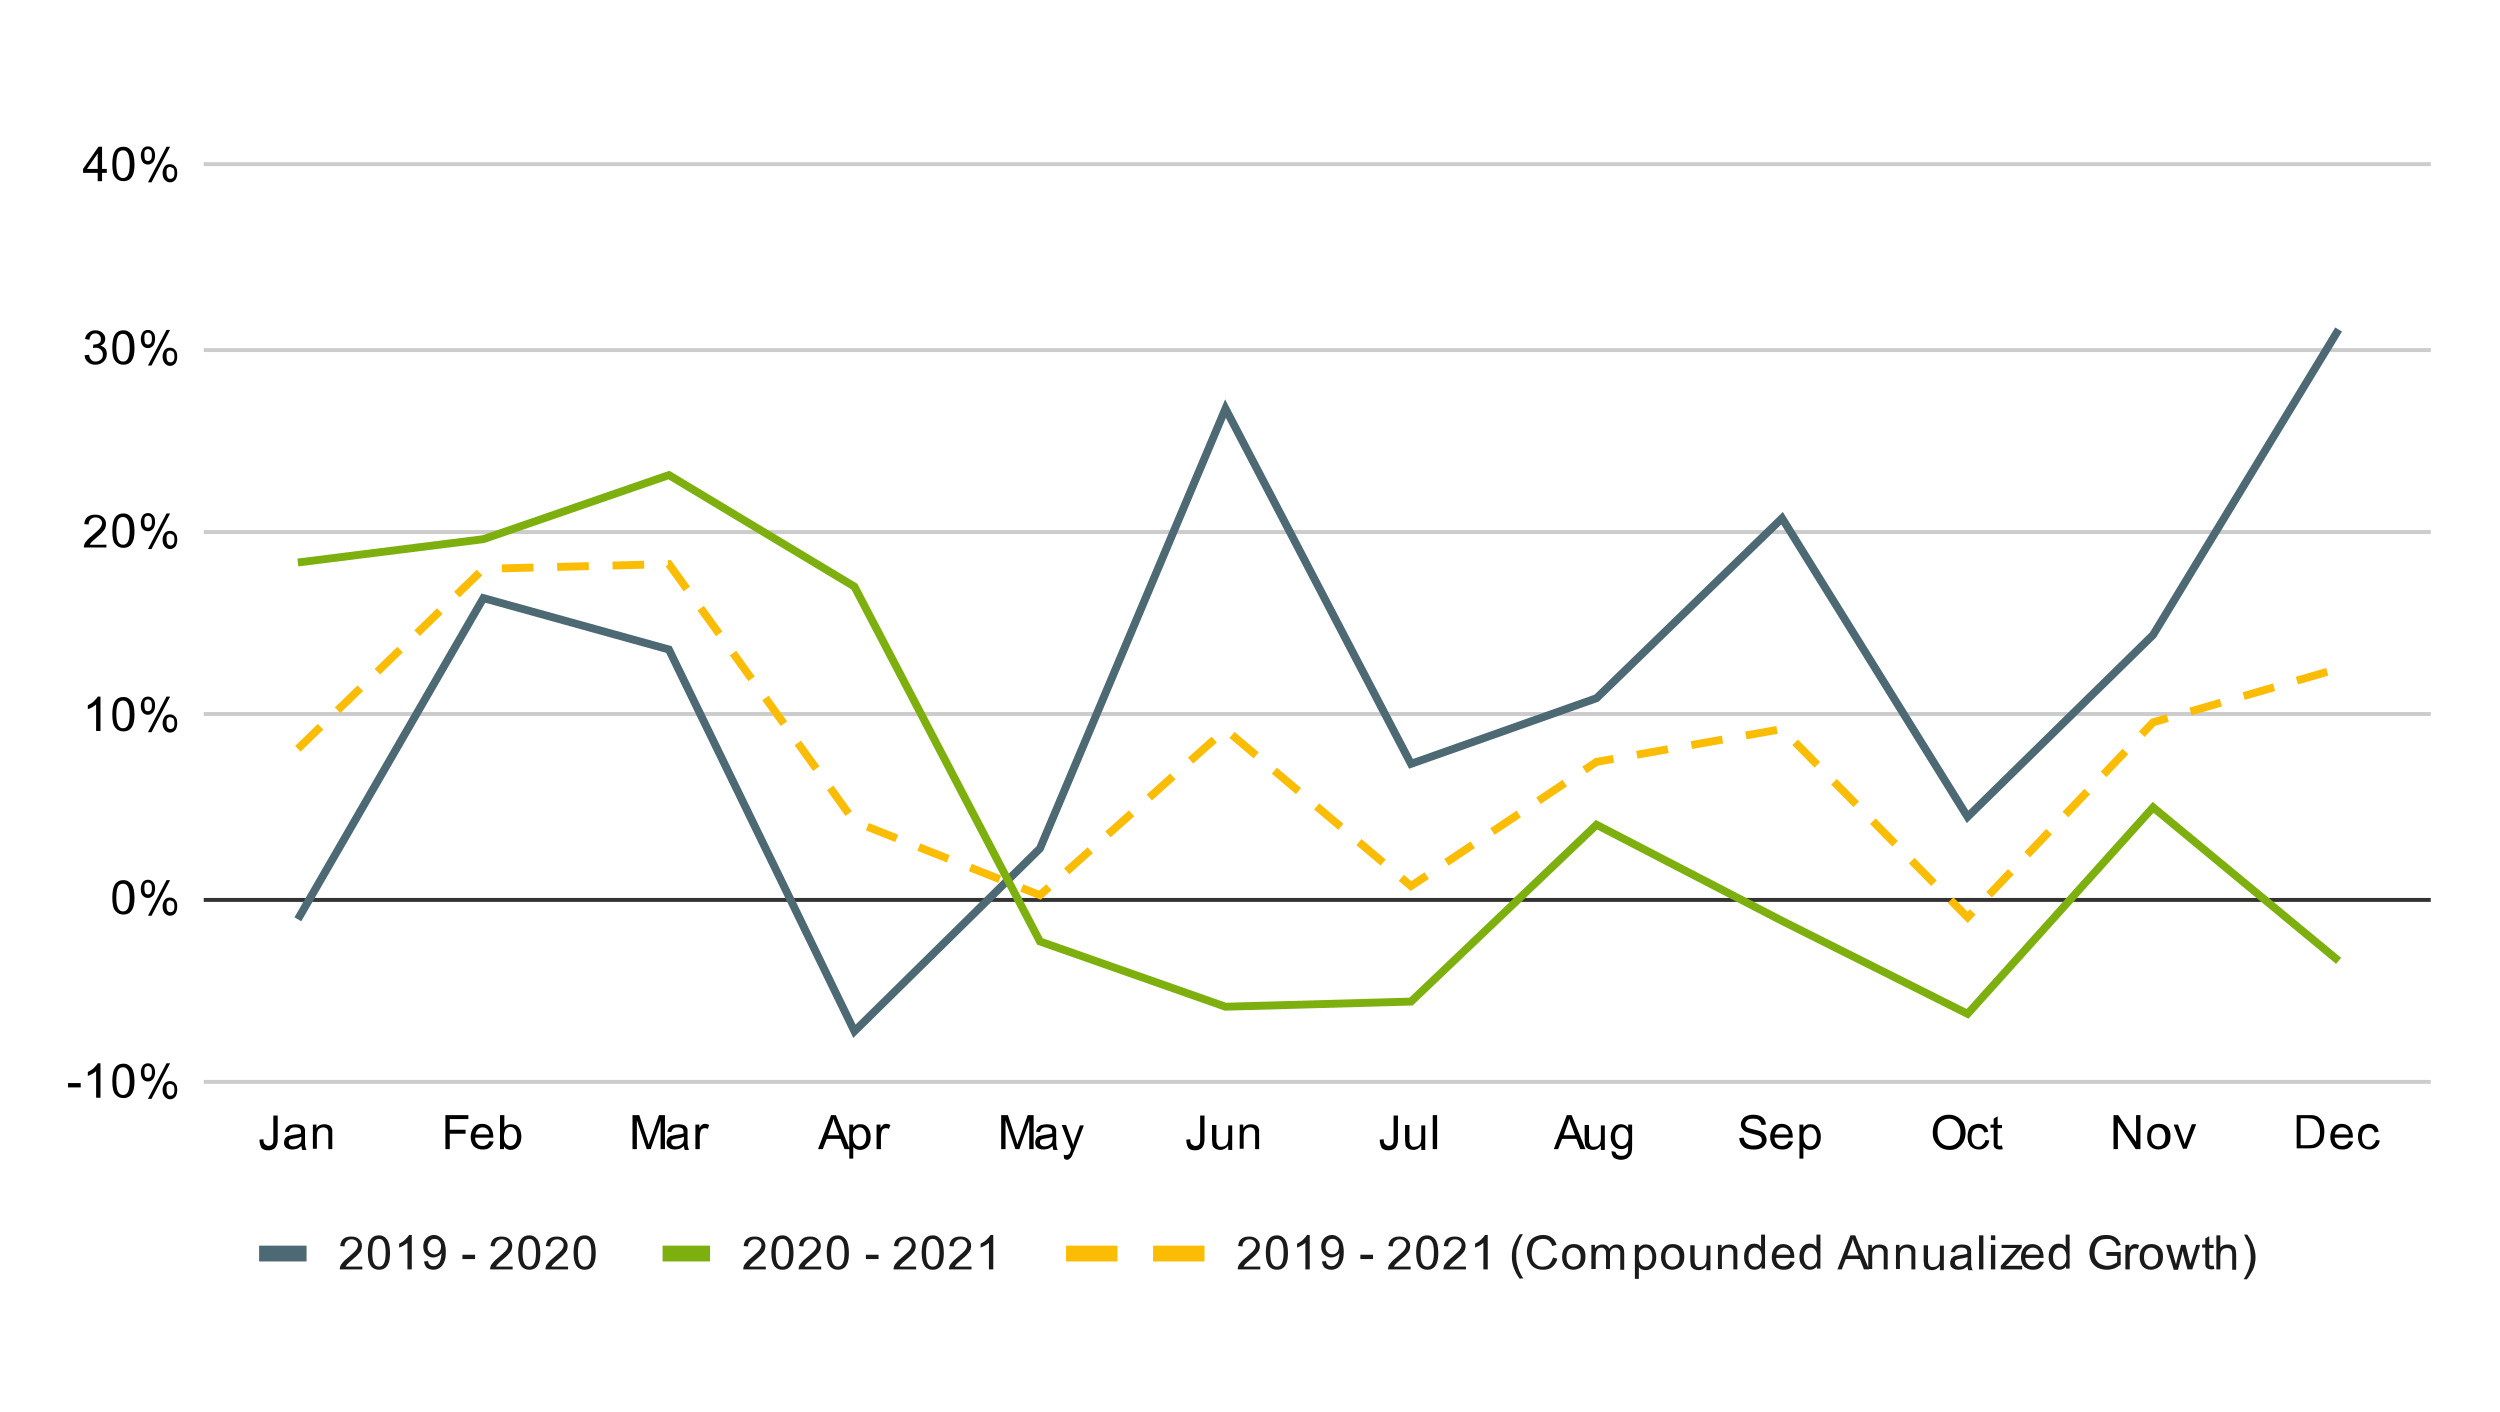 <?xml version="1.0" encoding="utf-8"?>
<!-- Generator: Adobe Illustrator 25.4.1, SVG Export Plug-In . SVG Version: 6.00 Build 0)  -->
<svg version="1.1" id="Layer_1" xmlns="http://www.w3.org/2000/svg" xmlns:xlink="http://www.w3.org/1999/xlink" x="0px" y="0px"
	 viewBox="0 0 632 357" style="enable-background:new 0 0 632 357;" xml:space="preserve">
<style type="text/css">
	.st0{fill:#FFFFFF;}
	.st1{fill:none;stroke:#CCCCCC;stroke-miterlimit:10;}
	.st2{fill:none;stroke:#333333;stroke-miterlimit:10;}
	
		.st3{clip-path:url(#SVGID_00000069355636945368669820000012777413596813762230_);fill:none;stroke:#4D6974;stroke-width:2;stroke-miterlimit:10;}
	
		.st4{clip-path:url(#SVGID_00000096756774961339746130000008781227905107437722_);fill:none;stroke:#7DB00E;stroke-width:2;stroke-miterlimit:10;}
	
		.st5{clip-path:url(#SVGID_00000178200757137979229020000003378210465851208850_);fill:none;stroke:#FBBC04;stroke-width:2;stroke-miterlimit:10;stroke-dasharray:8,6;}
	.st6{clip-path:url(#SVGID_00000155131398901935024840000016362373336962325645_);fill-opacity:0;}
	.st7{clip-path:url(#SVGID_00000139275484857317057550000008394242880462945674_);fill-opacity:0;}
	.st8{clip-path:url(#SVGID_00000165220577442005606940000012126968874474541241_);fill-opacity:0;}
	.st9{clip-path:url(#SVGID_00000149367625477566861770000001334968459213078669_);fill-opacity:0;}
	.st10{clip-path:url(#SVGID_00000168090891327319819040000014696637989462637246_);fill-opacity:0;}
	.st11{clip-path:url(#SVGID_00000042003629023041289690000014010126695149755024_);fill-opacity:0;}
	.st12{clip-path:url(#SVGID_00000032628908246785042010000006342628050273784726_);fill-opacity:0;}
	.st13{clip-path:url(#SVGID_00000172428772385970257200000015471351000137457054_);fill-opacity:0;}
	.st14{clip-path:url(#SVGID_00000105414307322284039280000009485577472160492201_);fill-opacity:0;}
	.st15{clip-path:url(#SVGID_00000088123094861853532540000011824950115157990305_);fill-opacity:0;}
	.st16{clip-path:url(#SVGID_00000107548882323844579680000015753356028482402454_);fill-opacity:0;}
	.st17{clip-path:url(#SVGID_00000047037316382144975590000003783951022219958711_);fill-opacity:0;}
	.st18{clip-path:url(#SVGID_00000101087493245041221020000002498313593932086664_);fill-opacity:0;}
	.st19{clip-path:url(#SVGID_00000070078374273142129330000000721430606234628778_);fill-opacity:0;}
	.st20{clip-path:url(#SVGID_00000019637099624312144900000015487889742982861465_);fill-opacity:0;}
	.st21{clip-path:url(#SVGID_00000129168837142135904580000014604446420840895924_);fill-opacity:0;}
	.st22{clip-path:url(#SVGID_00000129167241335000514250000002404982305980410548_);fill-opacity:0;}
	.st23{clip-path:url(#SVGID_00000131341637685215823970000015414734692087949441_);fill-opacity:0;}
	.st24{clip-path:url(#SVGID_00000146473007708586738700000002608224977447137946_);fill-opacity:0;}
	.st25{clip-path:url(#SVGID_00000036210760512206979590000009744193582806466987_);fill-opacity:0;}
	.st26{clip-path:url(#SVGID_00000080180953836207529450000003104867406176081031_);fill-opacity:0;}
	.st27{clip-path:url(#SVGID_00000134230298593410317820000009075249038627741335_);fill-opacity:0;}
	.st28{clip-path:url(#SVGID_00000114752766088547801390000015733035279509561478_);fill-opacity:0;}
	.st29{clip-path:url(#SVGID_00000026866384662722427070000008611137352316172465_);fill-opacity:0;}
	.st30{clip-path:url(#SVGID_00000166636672203295100170000007966969496818407580_);fill-opacity:0;}
	.st31{clip-path:url(#SVGID_00000072250719606574364320000000022085056809020044_);fill-opacity:0;}
	.st32{clip-path:url(#SVGID_00000003077526205032192010000009815540278960928139_);fill-opacity:0;}
	.st33{clip-path:url(#SVGID_00000056386548155826015000000005801289862781463455_);fill-opacity:0;}
	.st34{clip-path:url(#SVGID_00000068660051162707122850000014703586643134164097_);fill-opacity:0;}
	.st35{clip-path:url(#SVGID_00000145766601546357581650000010883465096869219715_);fill-opacity:0;}
	.st36{clip-path:url(#SVGID_00000055674067519665550310000005332909860190819485_);fill-opacity:0;}
	.st37{clip-path:url(#SVGID_00000058566471438388208300000011126694762792194220_);fill-opacity:0;}
	.st38{clip-path:url(#SVGID_00000155148181053084971400000002642880848129267123_);fill-opacity:0;}
	.st39{clip-path:url(#SVGID_00000174585660560580338580000005551922364921539480_);fill-opacity:0;}
	.st40{clip-path:url(#SVGID_00000115503210820175860010000006925364332950036125_);fill-opacity:0;}
	.st41{clip-path:url(#SVGID_00000013892901658366267030000015317723345610923189_);fill-opacity:0;}
	.st42{fill:none;stroke:#4D6974;stroke-width:4;stroke-miterlimit:10;}
	.st43{fill:#1A1A1A;}
	.st44{fill:none;stroke:#7DB00E;stroke-width:4;stroke-miterlimit:10;}
	.st45{fill:none;stroke:#FBBC04;stroke-width:4;stroke-miterlimit:10;stroke-dasharray:13,9;}
</style>
<path class="st0" d="M0,0h632v357H0V0z"/>
<path class="st1" d="M51.5,273.5h563"/>
<path class="st2" d="M51.5,227.5h563"/>
<path class="st1" d="M51.5,180.5h563"/>
<path class="st1" d="M51.5,134.5h563"/>
<path class="st1" d="M51.5,88.5h563"/>
<path class="st1" d="M51.5,41.5h563"/>
<g>
	<defs>
		<rect id="SVGID_1_" x="51.9" y="41.8" width="562.3" height="231.8"/>
	</defs>
	<clipPath id="SVGID_00000013186263720948453950000006620127859394914947_">
		<use xlink:href="#SVGID_1_"  style="overflow:visible;"/>
	</clipPath>
	
		<path style="clip-path:url(#SVGID_00000013186263720948453950000006620127859394914947_);fill:none;stroke:#4D6974;stroke-width:2;stroke-miterlimit:10;" d="
		M75.3,232.4l46.9-81.2l46.9,13l46.9,96.5l46.9-46.2l46.9-111.2l46.9,89.8l46.9-16.6l46.9-45.5l46.9,75.5l46.9-46l46.9-77.2"/>
</g>
<g>
	<defs>
		<rect id="SVGID_00000071544262666717423140000011424259227061154216_" x="51.9" y="41.8" width="562.3" height="231.8"/>
	</defs>
	<clipPath id="SVGID_00000047022112280970646250000015241526672729504646_">
		<use xlink:href="#SVGID_00000071544262666717423140000011424259227061154216_"  style="overflow:visible;"/>
	</clipPath>
	
		<path style="clip-path:url(#SVGID_00000047022112280970646250000015241526672729504646_);fill:none;stroke:#7DB00E;stroke-width:2;stroke-miterlimit:10;" d="
		M75.3,142.2l46.9-5.9l46.9-16.2l46.9,28.2l46.9,89.7l46.9,16.5l46.9-1.3l46.9-44.7l46.9,24.3l46.9,23.5l46.9-52.2l46.9,38.8"/>
</g>
<g>
	<defs>
		<rect id="SVGID_00000124863898964215758760000002595617824343223975_" x="51.9" y="41.8" width="562.3" height="231.8"/>
	</defs>
	<clipPath id="SVGID_00000099620435418080114530000001242898882314688170_">
		<use xlink:href="#SVGID_00000124863898964215758760000002595617824343223975_"  style="overflow:visible;"/>
	</clipPath>
	
		<path style="clip-path:url(#SVGID_00000099620435418080114530000001242898882314688170_);fill:none;stroke:#FBBC04;stroke-width:2;stroke-miterlimit:10;stroke-dasharray:8,6;" d="
		M75.3,189.3l46.9-45.5l46.9-1.2l46.9,65.1l46.9,18.6l46.9-41.9l46.9,39.6l46.9-31.4l46.9-8.3l46.9,47.6l46.9-49.3l46.9-13.6"/>
</g>
<g>
	<defs>
		<rect id="SVGID_00000183938960916918875560000005912079153649844656_" x="51.9" y="41.8" width="562.3" height="231.8"/>
	</defs>
	<clipPath id="SVGID_00000093151214159486919390000013349331187320690604_">
		<use xlink:href="#SVGID_00000183938960916918875560000005912079153649844656_"  style="overflow:visible;"/>
	</clipPath>
	<path style="clip-path:url(#SVGID_00000093151214159486919390000013349331187320690604_);fill-opacity:0;" d="M78.3,232.4
		c0,1.7-1.3,3-3,3s-3-1.3-3-3c0-1.7,1.3-3,3-3S78.3,230.7,78.3,232.4z"/>
</g>
<g>
	<defs>
		<rect id="SVGID_00000068654530065589660770000003994314884630075264_" x="51.9" y="41.8" width="562.3" height="231.8"/>
	</defs>
	<clipPath id="SVGID_00000101070527540331377510000012609447768407296655_">
		<use xlink:href="#SVGID_00000068654530065589660770000003994314884630075264_"  style="overflow:visible;"/>
	</clipPath>
	<path style="clip-path:url(#SVGID_00000101070527540331377510000012609447768407296655_);fill-opacity:0;" d="M125.1,151.2
		c0,1.7-1.3,3-3,3c-1.7,0-3-1.3-3-3s1.3-3,3-3C123.8,148.2,125.1,149.5,125.1,151.2z"/>
</g>
<g>
	<defs>
		<rect id="SVGID_00000028327161919272989300000009847141929351834770_" x="51.9" y="41.8" width="562.3" height="231.8"/>
	</defs>
	<clipPath id="SVGID_00000039130494273810800090000004769848524741732793_">
		<use xlink:href="#SVGID_00000028327161919272989300000009847141929351834770_"  style="overflow:visible;"/>
	</clipPath>
	<path style="clip-path:url(#SVGID_00000039130494273810800090000004769848524741732793_);fill-opacity:0;" d="M172,164.2
		c0,1.7-1.3,3-3,3c-1.7,0-3-1.3-3-3c0-1.7,1.3-3,3-3C170.7,161.2,172,162.6,172,164.2z"/>
</g>
<g>
	<defs>
		<rect id="SVGID_00000048503183556271531810000008243215940076433852_" x="51.9" y="41.8" width="562.3" height="231.8"/>
	</defs>
	<clipPath id="SVGID_00000155868673503633672510000010376963170047530668_">
		<use xlink:href="#SVGID_00000048503183556271531810000008243215940076433852_"  style="overflow:visible;"/>
	</clipPath>
	<path style="clip-path:url(#SVGID_00000155868673503633672510000010376963170047530668_);fill-opacity:0;" d="M218.9,260.7
		c0,1.7-1.3,3-3,3c-1.7,0-3-1.3-3-3c0-1.7,1.3-3,3-3C217.5,257.7,218.9,259,218.9,260.7z"/>
</g>
<g>
	<defs>
		<rect id="SVGID_00000018933439143940160390000010236034832611925930_" x="51.9" y="41.8" width="562.3" height="231.8"/>
	</defs>
	<clipPath id="SVGID_00000069363025290104137530000005620230315569385088_">
		<use xlink:href="#SVGID_00000018933439143940160390000010236034832611925930_"  style="overflow:visible;"/>
	</clipPath>
	<path style="clip-path:url(#SVGID_00000069363025290104137530000005620230315569385088_);fill-opacity:0;" d="M265.7,214.5
		c0,1.7-1.3,3-3,3s-3-1.3-3-3c0-1.7,1.3-3,3-3S265.7,212.9,265.7,214.5z"/>
</g>
<g>
	<defs>
		<rect id="SVGID_00000073685145497877207840000011190176050730489757_" x="51.9" y="41.8" width="562.3" height="231.8"/>
	</defs>
	<clipPath id="SVGID_00000110471694021029873600000016270119734857469881_">
		<use xlink:href="#SVGID_00000073685145497877207840000011190176050730489757_"  style="overflow:visible;"/>
	</clipPath>
	<path style="clip-path:url(#SVGID_00000110471694021029873600000016270119734857469881_);fill-opacity:0;" d="M312.6,103.3
		c0,1.7-1.3,3-3,3s-3-1.3-3-3s1.3-3,3-3S312.6,101.6,312.6,103.3z"/>
</g>
<g>
	<defs>
		<rect id="SVGID_00000086675137021255841980000017265073552561119881_" x="51.9" y="41.8" width="562.3" height="231.8"/>
	</defs>
	<clipPath id="SVGID_00000139265309949543448730000016719798267395173547_">
		<use xlink:href="#SVGID_00000086675137021255841980000017265073552561119881_"  style="overflow:visible;"/>
	</clipPath>
	<path style="clip-path:url(#SVGID_00000139265309949543448730000016719798267395173547_);fill-opacity:0;" d="M359.4,193.1
		c0,1.7-1.3,3-3,3s-3-1.3-3-3c0-1.7,1.3-3,3-3S359.4,191.4,359.4,193.1z"/>
</g>
<g>
	<defs>
		<rect id="SVGID_00000012457890361132261960000010384452572244449446_" x="51.9" y="41.8" width="562.3" height="231.8"/>
	</defs>
	<clipPath id="SVGID_00000079459116793002635240000015449154835078433697_">
		<use xlink:href="#SVGID_00000012457890361132261960000010384452572244449446_"  style="overflow:visible;"/>
	</clipPath>
	<path style="clip-path:url(#SVGID_00000079459116793002635240000015449154835078433697_);fill-opacity:0;" d="M406.3,176.5
		c0,1.7-1.3,3-3,3s-3-1.3-3-3c0-1.7,1.3-3,3-3S406.3,174.8,406.3,176.5z"/>
</g>
<g>
	<defs>
		<rect id="SVGID_00000130638745833508659080000007117703408934736790_" x="51.9" y="41.8" width="562.3" height="231.8"/>
	</defs>
	<clipPath id="SVGID_00000149345492023948483580000006719596800860315828_">
		<use xlink:href="#SVGID_00000130638745833508659080000007117703408934736790_"  style="overflow:visible;"/>
	</clipPath>
	<path style="clip-path:url(#SVGID_00000149345492023948483580000006719596800860315828_);fill-opacity:0;" d="M453.1,130.9
		c0,1.7-1.3,3-3,3c-1.7,0-3-1.3-3-3c0-1.7,1.3-3,3-3C451.8,127.9,453.1,129.3,453.1,130.9z"/>
</g>
<g>
	<defs>
		<rect id="SVGID_00000106133833106510855950000001323199001948510653_" x="51.9" y="41.8" width="562.3" height="231.8"/>
	</defs>
	<clipPath id="SVGID_00000152950903566228348110000003381291562760800692_">
		<use xlink:href="#SVGID_00000106133833106510855950000001323199001948510653_"  style="overflow:visible;"/>
	</clipPath>
	<path style="clip-path:url(#SVGID_00000152950903566228348110000003381291562760800692_);fill-opacity:0;" d="M500,206.4
		c0,1.7-1.3,3-3,3s-3-1.3-3-3c0-1.7,1.3-3,3-3S500,204.8,500,206.4z"/>
</g>
<g>
	<defs>
		<rect id="SVGID_00000134224953099942899890000014380546502566701503_" x="51.9" y="41.8" width="562.3" height="231.8"/>
	</defs>
	<clipPath id="SVGID_00000078033750376984498150000014468044090288670606_">
		<use xlink:href="#SVGID_00000134224953099942899890000014380546502566701503_"  style="overflow:visible;"/>
	</clipPath>
	<path style="clip-path:url(#SVGID_00000078033750376984498150000014468044090288670606_);fill-opacity:0;" d="M546.9,160.5
		c0,1.7-1.3,3-3,3s-3-1.3-3-3s1.3-3,3-3S546.9,158.8,546.9,160.5z"/>
</g>
<g>
	<defs>
		<rect id="SVGID_00000057830642675417993240000006648077659610617500_" x="51.9" y="41.8" width="562.3" height="231.8"/>
	</defs>
	<clipPath id="SVGID_00000129895788206691675120000006642956310141333138_">
		<use xlink:href="#SVGID_00000057830642675417993240000006648077659610617500_"  style="overflow:visible;"/>
	</clipPath>
	<path style="clip-path:url(#SVGID_00000129895788206691675120000006642956310141333138_);fill-opacity:0;" d="M593.7,83.3
		c0,1.7-1.3,3-3,3c-1.7,0-3-1.3-3-3s1.3-3,3-3C592.4,80.3,593.7,81.6,593.7,83.3z"/>
</g>
<g>
	<defs>
		<rect id="SVGID_00000043440109496625669430000000253743888214211724_" x="51.9" y="41.8" width="562.3" height="231.8"/>
	</defs>
	<clipPath id="SVGID_00000109708254993321277560000011238174353644387766_">
		<use xlink:href="#SVGID_00000043440109496625669430000000253743888214211724_"  style="overflow:visible;"/>
	</clipPath>
	<path style="clip-path:url(#SVGID_00000109708254993321277560000011238174353644387766_);fill-opacity:0;" d="M78.3,142.2
		c0,1.7-1.3,3-3,3s-3-1.3-3-3c0-1.7,1.3-3,3-3S78.3,140.5,78.3,142.2z"/>
</g>
<g>
	<defs>
		<rect id="SVGID_00000167393897676871065290000001757688251585355708_" x="51.9" y="41.8" width="562.3" height="231.8"/>
	</defs>
	<clipPath id="SVGID_00000008114215824654619880000006865218354050405253_">
		<use xlink:href="#SVGID_00000167393897676871065290000001757688251585355708_"  style="overflow:visible;"/>
	</clipPath>
	<path style="clip-path:url(#SVGID_00000008114215824654619880000006865218354050405253_);fill-opacity:0;" d="M125.1,136.3
		c0,1.7-1.3,3-3,3c-1.7,0-3-1.3-3-3c0-1.7,1.3-3,3-3C123.8,133.3,125.1,134.7,125.1,136.3z"/>
</g>
<g>
	<defs>
		<rect id="SVGID_00000058565219964790942940000004887271719345658000_" x="51.9" y="41.8" width="562.3" height="231.8"/>
	</defs>
	<clipPath id="SVGID_00000142174721756500003890000003146237718174615700_">
		<use xlink:href="#SVGID_00000058565219964790942940000004887271719345658000_"  style="overflow:visible;"/>
	</clipPath>
	<path style="clip-path:url(#SVGID_00000142174721756500003890000003146237718174615700_);fill-opacity:0;" d="M172,120.2
		c0,1.7-1.3,3-3,3c-1.7,0-3-1.3-3-3c0-1.7,1.3-3,3-3C170.7,117.2,172,118.5,172,120.2z"/>
</g>
<g>
	<defs>
		<rect id="SVGID_00000129910953689956054160000016185097281577678748_" x="51.9" y="41.8" width="562.3" height="231.8"/>
	</defs>
	<clipPath id="SVGID_00000088124187022926576960000014551002698374429843_">
		<use xlink:href="#SVGID_00000129910953689956054160000016185097281577678748_"  style="overflow:visible;"/>
	</clipPath>
	<path style="clip-path:url(#SVGID_00000088124187022926576960000014551002698374429843_);fill-opacity:0;" d="M218.9,148.4
		c0,1.7-1.3,3-3,3c-1.7,0-3-1.3-3-3c0-1.7,1.3-3,3-3C217.5,145.4,218.9,146.7,218.9,148.4z"/>
</g>
<g>
	<defs>
		<rect id="SVGID_00000134937189167517577260000001200522811827165587_" x="51.9" y="41.8" width="562.3" height="231.8"/>
	</defs>
	<clipPath id="SVGID_00000123412212445595485280000009075301216700564897_">
		<use xlink:href="#SVGID_00000134937189167517577260000001200522811827165587_"  style="overflow:visible;"/>
	</clipPath>
	<path style="clip-path:url(#SVGID_00000123412212445595485280000009075301216700564897_);fill-opacity:0;" d="M265.7,238
		c0,1.7-1.3,3-3,3s-3-1.3-3-3c0-1.7,1.3-3,3-3S265.7,236.4,265.7,238z"/>
</g>
<g>
	<defs>
		<rect id="SVGID_00000007410476839475696590000000923597228887933861_" x="51.9" y="41.8" width="562.3" height="231.8"/>
	</defs>
	<clipPath id="SVGID_00000117649828666910999980000003140106052271358351_">
		<use xlink:href="#SVGID_00000007410476839475696590000000923597228887933861_"  style="overflow:visible;"/>
	</clipPath>
	<path style="clip-path:url(#SVGID_00000117649828666910999980000003140106052271358351_);fill-opacity:0;" d="M312.6,254.5
		c0,1.7-1.3,3-3,3s-3-1.3-3-3s1.3-3,3-3S312.6,252.8,312.6,254.5z"/>
</g>
<g>
	<defs>
		<rect id="SVGID_00000097458783441681323990000004431611521852969137_" x="51.9" y="41.8" width="562.3" height="231.8"/>
	</defs>
	<clipPath id="SVGID_00000163789177918295719260000009619035893008122254_">
		<use xlink:href="#SVGID_00000097458783441681323990000004431611521852969137_"  style="overflow:visible;"/>
	</clipPath>
	<path style="clip-path:url(#SVGID_00000163789177918295719260000009619035893008122254_);fill-opacity:0;" d="M359.4,253.2
		c0,1.7-1.3,3-3,3s-3-1.3-3-3s1.3-3,3-3S359.4,251.5,359.4,253.2z"/>
</g>
<g>
	<defs>
		<rect id="SVGID_00000049183812427033854010000009752546783825986475_" x="51.9" y="41.8" width="562.3" height="231.8"/>
	</defs>
	<clipPath id="SVGID_00000088845289131545085960000008464729028818664588_">
		<use xlink:href="#SVGID_00000049183812427033854010000009752546783825986475_"  style="overflow:visible;"/>
	</clipPath>
	<path style="clip-path:url(#SVGID_00000088845289131545085960000008464729028818664588_);fill-opacity:0;" d="M406.3,208.5
		c0,1.7-1.3,3-3,3s-3-1.3-3-3s1.3-3,3-3S406.3,206.8,406.3,208.5z"/>
</g>
<g>
	<defs>
		<rect id="SVGID_00000016058916914121866050000009131932484020831632_" x="51.9" y="41.8" width="562.3" height="231.8"/>
	</defs>
	<clipPath id="SVGID_00000174599923779450383260000002848335380153194936_">
		<use xlink:href="#SVGID_00000016058916914121866050000009131932484020831632_"  style="overflow:visible;"/>
	</clipPath>
	<path style="clip-path:url(#SVGID_00000174599923779450383260000002848335380153194936_);fill-opacity:0;" d="M453.1,232.8
		c0,1.7-1.3,3-3,3c-1.7,0-3-1.3-3-3c0-1.7,1.3-3,3-3C451.8,229.8,453.1,231.1,453.1,232.8z"/>
</g>
<g>
	<defs>
		<rect id="SVGID_00000176750672532033247170000014803654945930758827_" x="51.9" y="41.8" width="562.3" height="231.8"/>
	</defs>
	<clipPath id="SVGID_00000025404014110217906790000013325507143578492289_">
		<use xlink:href="#SVGID_00000176750672532033247170000014803654945930758827_"  style="overflow:visible;"/>
	</clipPath>
	<path style="clip-path:url(#SVGID_00000025404014110217906790000013325507143578492289_);fill-opacity:0;" d="M500,256.3
		c0,1.7-1.3,3-3,3s-3-1.3-3-3s1.3-3,3-3S500,254.7,500,256.3z"/>
</g>
<g>
	<defs>
		<rect id="SVGID_00000083770334612198148010000010366277005607503525_" x="51.9" y="41.8" width="562.3" height="231.8"/>
	</defs>
	<clipPath id="SVGID_00000147197245273926119220000003433234289110673595_">
		<use xlink:href="#SVGID_00000083770334612198148010000010366277005607503525_"  style="overflow:visible;"/>
	</clipPath>
	<path style="clip-path:url(#SVGID_00000147197245273926119220000003433234289110673595_);fill-opacity:0;" d="M546.9,204.1
		c0,1.7-1.3,3-3,3s-3-1.3-3-3s1.3-3,3-3S546.9,202.4,546.9,204.1z"/>
</g>
<g>
	<defs>
		<rect id="SVGID_00000092415243601280604640000017542382515780258465_" x="51.9" y="41.8" width="562.3" height="231.8"/>
	</defs>
	<clipPath id="SVGID_00000057836579840810566450000005808120099011992236_">
		<use xlink:href="#SVGID_00000092415243601280604640000017542382515780258465_"  style="overflow:visible;"/>
	</clipPath>
	<path style="clip-path:url(#SVGID_00000057836579840810566450000005808120099011992236_);fill-opacity:0;" d="M593.7,242.8
		c0,1.7-1.3,3-3,3c-1.7,0-3-1.3-3-3c0-1.7,1.3-3,3-3C592.4,239.8,593.7,241.2,593.7,242.8z"/>
</g>
<g>
	<defs>
		<rect id="SVGID_00000152976262764540434340000014324500960343004599_" x="51.9" y="41.8" width="562.3" height="231.8"/>
	</defs>
	<clipPath id="SVGID_00000108987836575433213080000012598134422383933622_">
		<use xlink:href="#SVGID_00000152976262764540434340000014324500960343004599_"  style="overflow:visible;"/>
	</clipPath>
	<path style="clip-path:url(#SVGID_00000108987836575433213080000012598134422383933622_);fill-opacity:0;" d="M78.3,189.3
		c0,1.7-1.3,3-3,3s-3-1.3-3-3c0-1.7,1.3-3,3-3S78.3,187.7,78.3,189.3z"/>
</g>
<g>
	<defs>
		<rect id="SVGID_00000086655811068285449110000007247116277869023422_" x="51.9" y="41.8" width="562.3" height="231.8"/>
	</defs>
	<clipPath id="SVGID_00000041277554760390744890000004365476655202886830_">
		<use xlink:href="#SVGID_00000086655811068285449110000007247116277869023422_"  style="overflow:visible;"/>
	</clipPath>
	<path style="clip-path:url(#SVGID_00000041277554760390744890000004365476655202886830_);fill-opacity:0;" d="M125.1,143.8
		c0,1.7-1.3,3-3,3c-1.7,0-3-1.3-3-3c0-1.7,1.3-3,3-3C123.8,140.8,125.1,142.1,125.1,143.8z"/>
</g>
<g>
	<defs>
		<rect id="SVGID_00000034068838573709579320000011516248992020985732_" x="51.9" y="41.8" width="562.3" height="231.8"/>
	</defs>
	<clipPath id="SVGID_00000083061018177884405140000013697157901094952123_">
		<use xlink:href="#SVGID_00000034068838573709579320000011516248992020985732_"  style="overflow:visible;"/>
	</clipPath>
	<path style="clip-path:url(#SVGID_00000083061018177884405140000013697157901094952123_);fill-opacity:0;" d="M172,142.6
		c0,1.7-1.3,3-3,3c-1.7,0-3-1.3-3-3c0-1.7,1.3-3,3-3C170.7,139.6,172,141,172,142.6z"/>
</g>
<g>
	<defs>
		<rect id="SVGID_00000031201154046211111830000003712818143226834070_" x="51.9" y="41.8" width="562.3" height="231.8"/>
	</defs>
	<clipPath id="SVGID_00000109712495484270560820000015247641803431575448_">
		<use xlink:href="#SVGID_00000031201154046211111830000003712818143226834070_"  style="overflow:visible;"/>
	</clipPath>
	<path style="clip-path:url(#SVGID_00000109712495484270560820000015247641803431575448_);fill-opacity:0;" d="M218.9,207.8
		c0,1.7-1.3,3-3,3c-1.7,0-3-1.3-3-3c0-1.7,1.3-3,3-3C217.5,204.8,218.9,206.1,218.9,207.8z"/>
</g>
<g>
	<defs>
		<rect id="SVGID_00000144299267887124990200000015359625963262879617_" x="51.9" y="41.8" width="562.3" height="231.8"/>
	</defs>
	<clipPath id="SVGID_00000041287293763555626800000013601543485244967832_">
		<use xlink:href="#SVGID_00000144299267887124990200000015359625963262879617_"  style="overflow:visible;"/>
	</clipPath>
	<path style="clip-path:url(#SVGID_00000041287293763555626800000013601543485244967832_);fill-opacity:0;" d="M265.7,226.4
		c0,1.7-1.3,3-3,3s-3-1.3-3-3c0-1.7,1.3-3,3-3S265.7,224.8,265.7,226.4z"/>
</g>
<g>
	<defs>
		<rect id="SVGID_00000023273725288332229400000007963753326786041015_" x="51.9" y="41.8" width="562.3" height="231.8"/>
	</defs>
	<clipPath id="SVGID_00000094597583234379211190000001690611060520923038_">
		<use xlink:href="#SVGID_00000023273725288332229400000007963753326786041015_"  style="overflow:visible;"/>
	</clipPath>
	<path style="clip-path:url(#SVGID_00000094597583234379211190000001690611060520923038_);fill-opacity:0;" d="M312.6,184.5
		c0,1.7-1.3,3-3,3s-3-1.3-3-3c0-1.7,1.3-3,3-3S312.6,182.8,312.6,184.5z"/>
</g>
<g>
	<defs>
		<rect id="SVGID_00000055703027698935341040000000027318742738526907_" x="51.9" y="41.8" width="562.3" height="231.8"/>
	</defs>
	<clipPath id="SVGID_00000128462832991298043460000012003787235316925336_">
		<use xlink:href="#SVGID_00000055703027698935341040000000027318742738526907_"  style="overflow:visible;"/>
	</clipPath>
	<path style="clip-path:url(#SVGID_00000128462832991298043460000012003787235316925336_);fill-opacity:0;" d="M359.4,224.1
		c0,1.7-1.3,3-3,3s-3-1.3-3-3s1.3-3,3-3S359.4,222.4,359.4,224.1z"/>
</g>
<g>
	<defs>
		<rect id="SVGID_00000109729992755170923400000009164284223669287324_" x="51.9" y="41.8" width="562.3" height="231.8"/>
	</defs>
	<clipPath id="SVGID_00000060018378818404756430000012510490178720248479_">
		<use xlink:href="#SVGID_00000109729992755170923400000009164284223669287324_"  style="overflow:visible;"/>
	</clipPath>
	<path style="clip-path:url(#SVGID_00000060018378818404756430000012510490178720248479_);fill-opacity:0;" d="M406.3,192.8
		c0,1.7-1.3,3-3,3s-3-1.3-3-3c0-1.7,1.3-3,3-3S406.3,191.1,406.3,192.8z"/>
</g>
<g>
	<defs>
		<rect id="SVGID_00000103961750970520980490000011349765645124566196_" x="51.9" y="41.8" width="562.3" height="231.8"/>
	</defs>
	<clipPath id="SVGID_00000144331175578425366020000014438079464396076940_">
		<use xlink:href="#SVGID_00000103961750970520980490000011349765645124566196_"  style="overflow:visible;"/>
	</clipPath>
	<path style="clip-path:url(#SVGID_00000144331175578425366020000014438079464396076940_);fill-opacity:0;" d="M453.1,184.4
		c0,1.7-1.3,3-3,3c-1.7,0-3-1.3-3-3s1.3-3,3-3C451.8,181.4,453.1,182.8,453.1,184.4z"/>
</g>
<g>
	<defs>
		<rect id="SVGID_00000052821893123124669600000010651120074192164498_" x="51.9" y="41.8" width="562.3" height="231.8"/>
	</defs>
	<clipPath id="SVGID_00000041993025411433470440000014425862543052624825_">
		<use xlink:href="#SVGID_00000052821893123124669600000010651120074192164498_"  style="overflow:visible;"/>
	</clipPath>
	<path style="clip-path:url(#SVGID_00000041993025411433470440000014425862543052624825_);fill-opacity:0;" d="M500,232.1
		c0,1.7-1.3,3-3,3s-3-1.3-3-3c0-1.7,1.3-3,3-3S500,230.4,500,232.1z"/>
</g>
<g>
	<defs>
		<rect id="SVGID_00000027589438234854301970000016658411037117895849_" x="51.9" y="41.8" width="562.3" height="231.8"/>
	</defs>
	<clipPath id="SVGID_00000016046754271419063940000013008742530902445713_">
		<use xlink:href="#SVGID_00000027589438234854301970000016658411037117895849_"  style="overflow:visible;"/>
	</clipPath>
	<path style="clip-path:url(#SVGID_00000016046754271419063940000013008742530902445713_);fill-opacity:0;" d="M546.9,182.7
		c0,1.7-1.3,3-3,3s-3-1.3-3-3s1.3-3,3-3S546.9,181.1,546.9,182.7z"/>
</g>
<g>
	<defs>
		<rect id="SVGID_00000130636467494033141210000009620421617704555928_" x="51.9" y="41.8" width="562.3" height="231.8"/>
	</defs>
	<clipPath id="SVGID_00000072979586190811739120000014947224811291672475_">
		<use xlink:href="#SVGID_00000130636467494033141210000009620421617704555928_"  style="overflow:visible;"/>
	</clipPath>
	<path style="clip-path:url(#SVGID_00000072979586190811739120000014947224811291672475_);fill-opacity:0;" d="M593.7,169.1
		c0,1.7-1.3,3-3,3c-1.7,0-3-1.3-3-3c0-1.7,1.3-3,3-3C592.4,166.1,593.7,167.5,593.7,169.1z"/>
</g>
<path d="M17.2,274.9v-1.1h3.2v1.1H17.2z M25.3,277.5h-1v-6.7c-0.3,0.2-0.6,0.5-1,0.7c-0.4,0.2-0.8,0.4-1.1,0.5v-1
	c0.6-0.3,1.1-0.6,1.5-1c0.4-0.4,0.8-0.8,1-1.2h0.7V277.5z M28.4,273.3c0-1,0.1-1.8,0.3-2.5c0.2-0.6,0.5-1.1,0.9-1.4
	c0.4-0.3,0.9-0.5,1.6-0.5c0.5,0,0.9,0.1,1.2,0.3c0.4,0.2,0.6,0.5,0.9,0.8c0.2,0.3,0.4,0.8,0.5,1.3s0.2,1.2,0.2,2
	c0,1-0.1,1.8-0.3,2.4c-0.2,0.6-0.5,1.1-0.9,1.4c-0.4,0.3-0.9,0.5-1.6,0.5c-0.8,0-1.5-0.3-2-0.9C28.6,276,28.4,274.9,28.4,273.3z
	 M29.4,273.3c0,1.4,0.2,2.3,0.5,2.8c0.3,0.5,0.7,0.7,1.2,0.7c0.5,0,0.9-0.2,1.2-0.7c0.3-0.5,0.5-1.4,0.5-2.8c0-1.4-0.2-2.4-0.5-2.8
	c-0.3-0.5-0.7-0.7-1.2-0.7c-0.5,0-0.9,0.2-1.2,0.6C29.6,270.9,29.4,271.8,29.4,273.3z M35.6,271c0-0.6,0.2-1.1,0.5-1.6
	c0.3-0.4,0.8-0.6,1.3-0.6c0.5,0,1,0.2,1.3,0.6s0.5,0.9,0.5,1.7c0,0.7-0.2,1.3-0.5,1.7c-0.4,0.4-0.8,0.6-1.3,0.6s-1-0.2-1.3-0.6
	S35.6,271.8,35.6,271z M37.4,269.5c-0.3,0-0.5,0.1-0.7,0.3c-0.2,0.2-0.2,0.6-0.2,1.2c0,0.6,0.1,0.9,0.2,1.2c0.2,0.2,0.4,0.3,0.7,0.3
	c0.3,0,0.5-0.1,0.7-0.3c0.2-0.2,0.3-0.6,0.3-1.2c0-0.6-0.1-1-0.3-1.2C37.9,269.6,37.7,269.5,37.4,269.5z M37.4,277.8l4.7-9H43
	l-4.7,9H37.4z M41.1,275.5c0-0.6,0.2-1.1,0.5-1.6c0.3-0.4,0.8-0.6,1.4-0.6c0.5,0,1,0.2,1.3,0.6c0.4,0.4,0.5,0.9,0.5,1.7
	c0,0.7-0.2,1.3-0.5,1.7c-0.4,0.4-0.8,0.6-1.3,0.6c-0.5,0-0.9-0.2-1.3-0.6C41.3,276.8,41.1,276.3,41.1,275.5z M43,274
	c-0.3,0-0.5,0.1-0.7,0.3c-0.2,0.2-0.2,0.6-0.2,1.2c0,0.5,0.1,0.9,0.3,1.2s0.4,0.3,0.7,0.3c0.3,0,0.5-0.1,0.7-0.3
	c0.2-0.2,0.3-0.6,0.3-1.2c0-0.6-0.1-0.9-0.3-1.2C43.4,274.1,43.2,274,43,274z"/>
<path d="M28.4,226.9c0-1,0.1-1.8,0.3-2.5c0.2-0.6,0.5-1.1,0.9-1.4c0.4-0.3,0.9-0.5,1.6-0.5c0.5,0,0.9,0.1,1.2,0.3
	c0.4,0.2,0.6,0.5,0.9,0.8c0.2,0.3,0.4,0.8,0.5,1.3c0.1,0.5,0.2,1.2,0.2,2c0,1-0.1,1.8-0.3,2.4c-0.2,0.6-0.5,1.1-0.9,1.4
	c-0.4,0.3-0.9,0.5-1.6,0.5c-0.8,0-1.5-0.3-2-0.9C28.6,229.7,28.4,228.5,28.4,226.9z M29.4,226.9c0,1.4,0.2,2.3,0.5,2.8
	c0.3,0.5,0.7,0.7,1.2,0.7c0.5,0,0.9-0.2,1.2-0.7c0.3-0.5,0.5-1.4,0.5-2.8c0-1.4-0.2-2.4-0.5-2.8c-0.3-0.5-0.7-0.7-1.2-0.7
	c-0.5,0-0.9,0.2-1.2,0.6C29.6,224.5,29.4,225.5,29.4,226.9z M35.6,224.6c0-0.6,0.2-1.1,0.5-1.6c0.3-0.4,0.8-0.6,1.3-0.6
	c0.5,0,1,0.2,1.3,0.6c0.4,0.4,0.5,0.9,0.5,1.7c0,0.7-0.2,1.3-0.5,1.7c-0.4,0.4-0.8,0.6-1.3,0.6c-0.5,0-1-0.2-1.3-0.6
	C35.7,226,35.6,225.4,35.6,224.6z M37.4,223.1c-0.3,0-0.5,0.1-0.7,0.3c-0.2,0.2-0.2,0.6-0.2,1.2c0,0.6,0.1,0.9,0.2,1.2
	c0.2,0.2,0.4,0.3,0.7,0.3c0.3,0,0.5-0.1,0.7-0.3c0.2-0.2,0.3-0.6,0.3-1.2c0-0.6-0.1-1-0.3-1.2C37.9,223.2,37.7,223.1,37.4,223.1z
	 M37.4,231.5l4.7-9H43l-4.7,9H37.4z M41.1,229.1c0-0.6,0.2-1.1,0.5-1.6c0.3-0.4,0.8-0.6,1.4-0.6c0.5,0,1,0.2,1.3,0.6
	c0.4,0.4,0.5,0.9,0.5,1.7c0,0.7-0.2,1.3-0.5,1.7c-0.4,0.4-0.8,0.6-1.3,0.6c-0.5,0-0.9-0.2-1.3-0.6C41.3,230.5,41.1,229.9,41.1,229.1
	z M43,227.6c-0.3,0-0.5,0.1-0.7,0.3c-0.2,0.2-0.2,0.6-0.2,1.2c0,0.5,0.1,0.9,0.3,1.2c0.2,0.2,0.4,0.3,0.7,0.3c0.3,0,0.5-0.1,0.7-0.3
	c0.2-0.2,0.3-0.6,0.3-1.2c0-0.6-0.1-0.9-0.3-1.2C43.4,227.8,43.2,227.6,43,227.6z"/>
<path d="M25.3,184.8h-1v-6.7c-0.3,0.2-0.6,0.5-1,0.7c-0.4,0.2-0.8,0.4-1.1,0.5v-1c0.6-0.3,1.1-0.6,1.5-1c0.4-0.4,0.8-0.8,1-1.2h0.7
	V184.8z M28.4,180.6c0-1,0.1-1.8,0.3-2.5c0.2-0.6,0.5-1.1,0.9-1.4c0.4-0.3,0.9-0.5,1.6-0.5c0.5,0,0.9,0.1,1.2,0.3
	c0.4,0.2,0.6,0.5,0.9,0.8c0.2,0.3,0.4,0.8,0.5,1.3s0.2,1.2,0.2,2c0,1-0.1,1.8-0.3,2.4c-0.2,0.6-0.5,1.1-0.9,1.4
	c-0.4,0.3-0.9,0.5-1.6,0.5c-0.8,0-1.5-0.3-2-0.9C28.6,183.3,28.4,182.2,28.4,180.6z M29.4,180.6c0,1.4,0.2,2.3,0.5,2.8
	c0.3,0.5,0.7,0.7,1.2,0.7c0.5,0,0.9-0.2,1.2-0.7c0.3-0.5,0.5-1.4,0.5-2.8c0-1.4-0.2-2.4-0.5-2.8c-0.3-0.5-0.7-0.7-1.2-0.7
	c-0.5,0-0.9,0.2-1.2,0.6C29.6,178.2,29.4,179.1,29.4,180.6z M35.6,178.3c0-0.6,0.2-1.1,0.5-1.6c0.3-0.4,0.8-0.6,1.3-0.6
	c0.5,0,1,0.2,1.3,0.6c0.4,0.4,0.5,0.9,0.5,1.7c0,0.7-0.2,1.3-0.5,1.7c-0.4,0.4-0.8,0.6-1.3,0.6s-1-0.2-1.3-0.6
	C35.7,179.6,35.6,179.1,35.6,178.3z M37.4,176.8c-0.3,0-0.5,0.1-0.7,0.3c-0.2,0.2-0.2,0.6-0.2,1.2c0,0.6,0.1,0.9,0.2,1.2
	c0.2,0.2,0.4,0.3,0.7,0.3c0.3,0,0.5-0.1,0.7-0.3c0.2-0.2,0.3-0.6,0.3-1.2c0-0.6-0.1-1-0.3-1.2C37.9,176.9,37.7,176.8,37.4,176.8z
	 M37.4,185.1l4.7-9H43l-4.7,9H37.4z M41.1,182.8c0-0.6,0.2-1.1,0.5-1.6c0.3-0.4,0.8-0.6,1.4-0.6c0.5,0,1,0.2,1.3,0.6
	c0.4,0.4,0.5,0.9,0.5,1.7c0,0.7-0.2,1.3-0.5,1.7c-0.4,0.4-0.8,0.6-1.3,0.6c-0.5,0-0.9-0.2-1.3-0.6C41.3,184.1,41.1,183.6,41.1,182.8
	z M43,181.3c-0.3,0-0.5,0.1-0.7,0.3c-0.2,0.2-0.2,0.6-0.2,1.2c0,0.5,0.1,0.9,0.3,1.2c0.2,0.2,0.4,0.3,0.7,0.3c0.3,0,0.5-0.1,0.7-0.3
	c0.2-0.2,0.3-0.6,0.3-1.2c0-0.6-0.1-0.9-0.3-1.2C43.4,181.4,43.2,181.3,43,181.3z"/>
<path d="M26.9,137.4v1h-5.7c0-0.2,0-0.5,0.1-0.7c0.1-0.4,0.4-0.8,0.7-1.1c0.3-0.4,0.8-0.8,1.4-1.3c0.9-0.8,1.6-1.4,1.9-1.8
	c0.3-0.4,0.5-0.9,0.5-1.3c0-0.4-0.2-0.8-0.5-1c-0.3-0.3-0.7-0.4-1.2-0.4c-0.5,0-0.9,0.2-1.2,0.5c-0.3,0.3-0.5,0.7-0.5,1.3l-1.1-0.1
	c0.1-0.8,0.3-1.4,0.8-1.8c0.5-0.4,1.1-0.6,2-0.6c0.8,0,1.5,0.2,2,0.7c0.5,0.5,0.7,1,0.7,1.7c0,0.3-0.1,0.7-0.2,1
	c-0.1,0.3-0.4,0.7-0.7,1c-0.3,0.4-0.9,0.9-1.6,1.5c-0.6,0.5-1,0.9-1.2,1.1c-0.2,0.2-0.3,0.4-0.4,0.6H26.9z M28.4,134.2
	c0-1,0.1-1.8,0.3-2.5c0.2-0.6,0.5-1.1,0.9-1.4c0.4-0.3,0.9-0.5,1.6-0.5c0.5,0,0.9,0.1,1.2,0.3c0.4,0.2,0.6,0.5,0.9,0.8
	c0.2,0.3,0.4,0.8,0.5,1.3s0.2,1.2,0.2,2c0,1-0.1,1.8-0.3,2.4c-0.2,0.6-0.5,1.1-0.9,1.4c-0.4,0.3-0.9,0.5-1.6,0.5
	c-0.8,0-1.5-0.3-2-0.9C28.6,137,28.4,135.8,28.4,134.2z M29.4,134.2c0,1.4,0.2,2.3,0.5,2.8c0.3,0.5,0.7,0.7,1.2,0.7
	c0.5,0,0.9-0.2,1.2-0.7c0.3-0.5,0.5-1.4,0.5-2.8c0-1.4-0.2-2.4-0.5-2.8c-0.3-0.5-0.7-0.7-1.2-0.7c-0.5,0-0.9,0.2-1.2,0.6
	C29.6,131.8,29.4,132.8,29.4,134.2z M35.6,131.9c0-0.6,0.2-1.1,0.5-1.6c0.3-0.4,0.8-0.6,1.3-0.6c0.5,0,1,0.2,1.3,0.6
	c0.4,0.4,0.5,0.9,0.5,1.7c0,0.7-0.2,1.3-0.5,1.7c-0.4,0.4-0.8,0.6-1.3,0.6s-1-0.2-1.3-0.6C35.7,133.3,35.6,132.7,35.6,131.9z
	 M37.4,130.4c-0.3,0-0.5,0.1-0.7,0.3c-0.2,0.2-0.2,0.6-0.2,1.2c0,0.6,0.1,0.9,0.2,1.2c0.2,0.2,0.4,0.3,0.7,0.3
	c0.3,0,0.5-0.1,0.7-0.3c0.2-0.2,0.3-0.6,0.3-1.2c0-0.6-0.1-1-0.3-1.2C37.9,130.5,37.7,130.4,37.4,130.4z M37.4,138.8l4.7-9H43
	l-4.7,9H37.4z M41.1,136.4c0-0.6,0.2-1.1,0.5-1.6c0.3-0.4,0.8-0.6,1.4-0.6c0.5,0,1,0.2,1.3,0.6c0.4,0.4,0.5,0.9,0.5,1.7
	c0,0.7-0.2,1.3-0.5,1.7c-0.4,0.4-0.8,0.6-1.3,0.6c-0.5,0-0.9-0.2-1.3-0.6C41.3,137.8,41.1,137.2,41.1,136.4z M43,134.9
	c-0.3,0-0.5,0.1-0.7,0.3c-0.2,0.2-0.2,0.6-0.2,1.2c0,0.5,0.1,0.9,0.3,1.2c0.2,0.2,0.4,0.3,0.7,0.3c0.3,0,0.5-0.1,0.7-0.3
	c0.2-0.2,0.3-0.6,0.3-1.2c0-0.6-0.1-0.9-0.3-1.2C43.4,135.1,43.2,134.9,43,134.9z"/>
<path d="M21.4,89.8l1.1-0.1c0.1,0.6,0.3,1,0.6,1.3c0.3,0.3,0.6,0.4,1.1,0.4c0.5,0,0.9-0.2,1.3-0.5s0.5-0.8,0.5-1.3
	c0-0.5-0.2-0.9-0.5-1.2c-0.3-0.3-0.7-0.5-1.2-0.5c-0.2,0-0.4,0-0.8,0.1l0.1-0.9c0.1,0,0.1,0,0.2,0c0.4,0,0.8-0.1,1.2-0.3
	c0.4-0.2,0.5-0.6,0.5-1.1c0-0.4-0.1-0.7-0.4-1c-0.3-0.3-0.6-0.4-1-0.4c-0.4,0-0.8,0.1-1,0.4c-0.3,0.3-0.4,0.6-0.5,1.2l-1.1-0.2
	c0.1-0.7,0.4-1.2,0.9-1.6c0.5-0.4,1-0.6,1.7-0.6c0.5,0,0.9,0.1,1.3,0.3c0.4,0.2,0.7,0.5,0.9,0.8c0.2,0.3,0.3,0.7,0.3,1.1
	c0,0.4-0.1,0.7-0.3,1c-0.2,0.3-0.5,0.5-0.9,0.7c0.5,0.1,0.9,0.4,1.2,0.7c0.3,0.4,0.4,0.8,0.4,1.4c0,0.8-0.3,1.4-0.8,1.9
	c-0.5,0.5-1.2,0.8-2.1,0.8c-0.8,0-1.4-0.2-1.9-0.7C21.7,91.1,21.4,90.5,21.4,89.8z M28.4,87.9c0-1,0.1-1.8,0.3-2.5
	c0.2-0.6,0.5-1.1,0.9-1.4c0.4-0.3,0.9-0.5,1.6-0.5c0.5,0,0.9,0.1,1.2,0.3c0.4,0.2,0.6,0.5,0.9,0.8c0.2,0.3,0.4,0.8,0.5,1.3
	s0.2,1.2,0.2,2c0,1-0.1,1.8-0.3,2.4c-0.2,0.6-0.5,1.1-0.9,1.4c-0.4,0.3-0.9,0.5-1.6,0.5c-0.8,0-1.5-0.3-2-0.9
	C28.6,90.6,28.4,89.5,28.4,87.9z M29.4,87.9c0,1.4,0.2,2.3,0.5,2.8c0.3,0.5,0.7,0.7,1.2,0.7c0.5,0,0.9-0.2,1.2-0.7
	c0.3-0.5,0.5-1.4,0.5-2.8c0-1.4-0.2-2.4-0.5-2.8c-0.3-0.5-0.7-0.7-1.2-0.7c-0.5,0-0.9,0.2-1.2,0.6C29.6,85.5,29.4,86.4,29.4,87.9z
	 M35.6,85.6c0-0.6,0.2-1.1,0.5-1.6c0.3-0.4,0.8-0.6,1.3-0.6c0.5,0,1,0.2,1.3,0.6c0.4,0.4,0.5,0.9,0.5,1.7c0,0.7-0.2,1.3-0.5,1.7
	c-0.4,0.4-0.8,0.6-1.3,0.6s-1-0.2-1.3-0.6C35.7,86.9,35.6,86.3,35.6,85.6z M37.4,84.1c-0.3,0-0.5,0.1-0.7,0.3
	c-0.2,0.2-0.2,0.6-0.2,1.2c0,0.6,0.1,0.9,0.2,1.2c0.2,0.2,0.4,0.3,0.7,0.3c0.3,0,0.5-0.1,0.7-0.3c0.2-0.2,0.3-0.6,0.3-1.2
	c0-0.6-0.1-1-0.3-1.2C37.9,84.2,37.7,84.1,37.4,84.1z M37.4,92.4l4.7-9H43l-4.7,9H37.4z M41.1,90.1c0-0.6,0.2-1.1,0.5-1.6
	c0.3-0.4,0.8-0.6,1.4-0.6c0.5,0,1,0.2,1.3,0.6c0.4,0.4,0.5,0.9,0.5,1.7c0,0.7-0.2,1.3-0.5,1.7c-0.4,0.4-0.8,0.6-1.3,0.6
	c-0.5,0-0.9-0.2-1.3-0.6C41.3,91.4,41.1,90.9,41.1,90.1z M43,88.6c-0.3,0-0.5,0.1-0.7,0.3c-0.2,0.2-0.2,0.6-0.2,1.2
	c0,0.5,0.1,0.9,0.3,1.2c0.2,0.2,0.4,0.3,0.7,0.3c0.3,0,0.5-0.1,0.7-0.3c0.2-0.2,0.3-0.6,0.3-1.2c0-0.6-0.1-0.9-0.3-1.2
	C43.4,88.7,43.2,88.6,43,88.6z"/>
<path d="M24.7,45.8v-2.1H21v-1l3.9-5.6h0.9v5.6H27v1h-1.2v2.1H24.7z M24.7,42.7v-3.9l-2.7,3.9H24.7z M28.4,41.5c0-1,0.1-1.8,0.3-2.5
	c0.2-0.6,0.5-1.1,0.9-1.4c0.4-0.3,0.9-0.5,1.6-0.5c0.5,0,0.9,0.1,1.2,0.3c0.4,0.2,0.6,0.5,0.9,0.8c0.2,0.3,0.4,0.8,0.5,1.3
	s0.2,1.2,0.2,2c0,1-0.1,1.8-0.3,2.4c-0.2,0.6-0.5,1.1-0.9,1.4c-0.4,0.3-0.9,0.5-1.6,0.5c-0.8,0-1.5-0.3-2-0.9
	C28.6,44.3,28.4,43.1,28.4,41.5z M29.4,41.5c0,1.4,0.2,2.3,0.5,2.8c0.3,0.5,0.7,0.7,1.2,0.7c0.5,0,0.9-0.2,1.2-0.7
	c0.3-0.5,0.5-1.4,0.5-2.8c0-1.4-0.2-2.4-0.5-2.8c-0.3-0.5-0.7-0.7-1.2-0.7c-0.5,0-0.9,0.2-1.2,0.6C29.6,39.1,29.4,40.1,29.4,41.5z
	 M35.6,39.2c0-0.6,0.2-1.1,0.5-1.6c0.3-0.4,0.8-0.6,1.3-0.6c0.5,0,1,0.2,1.3,0.6s0.5,0.9,0.5,1.7c0,0.7-0.2,1.3-0.5,1.7
	c-0.4,0.4-0.8,0.6-1.3,0.6s-1-0.2-1.3-0.6S35.6,40,35.6,39.2z M37.4,37.7c-0.3,0-0.5,0.1-0.7,0.3c-0.2,0.2-0.2,0.6-0.2,1.2
	c0,0.6,0.1,0.9,0.2,1.2c0.2,0.2,0.4,0.3,0.7,0.3c0.3,0,0.5-0.1,0.7-0.3c0.2-0.2,0.3-0.6,0.3-1.2c0-0.6-0.1-1-0.3-1.2
	C37.9,37.8,37.7,37.7,37.4,37.7z M37.4,46.1l4.7-9H43l-4.7,9H37.4z M41.1,43.7c0-0.6,0.2-1.1,0.5-1.6c0.3-0.4,0.8-0.6,1.4-0.6
	c0.5,0,1,0.2,1.3,0.6c0.4,0.4,0.5,0.9,0.5,1.7c0,0.7-0.2,1.3-0.5,1.7c-0.4,0.4-0.8,0.6-1.3,0.6c-0.5,0-0.9-0.2-1.3-0.6
	C41.3,45.1,41.1,44.5,41.1,43.7z M43,42.2c-0.3,0-0.5,0.1-0.7,0.3c-0.2,0.2-0.2,0.6-0.2,1.2c0,0.5,0.1,0.9,0.3,1.2s0.4,0.3,0.7,0.3
	c0.3,0,0.5-0.1,0.7-0.3c0.2-0.2,0.3-0.6,0.3-1.2c0-0.6-0.1-0.9-0.3-1.2C43.4,42.4,43.2,42.2,43,42.2z"/>
<path d="M65.6,288.1l1-0.1c0,0.7,0.1,1.1,0.4,1.3s0.5,0.4,0.9,0.4c0.3,0,0.5-0.1,0.7-0.2c0.2-0.1,0.3-0.3,0.4-0.5
	c0.1-0.2,0.1-0.6,0.1-1.1v-5.9h1.1v5.9c0,0.7-0.1,1.3-0.3,1.7c-0.2,0.4-0.4,0.7-0.8,0.9c-0.4,0.2-0.8,0.3-1.3,0.3
	c-0.8,0-1.3-0.2-1.7-0.6C65.8,289.6,65.6,288.9,65.6,288.1z M76.2,289.7c-0.4,0.3-0.8,0.6-1.1,0.7c-0.4,0.1-0.7,0.2-1.2,0.2
	c-0.7,0-1.2-0.2-1.6-0.5s-0.5-0.8-0.5-1.3c0-0.3,0.1-0.6,0.2-0.8c0.1-0.3,0.3-0.5,0.5-0.6c0.2-0.2,0.5-0.3,0.8-0.3
	c0.2-0.1,0.5-0.1,0.9-0.2c0.8-0.1,1.5-0.2,1.9-0.4c0-0.1,0-0.2,0-0.3c0-0.4-0.1-0.7-0.3-0.9c-0.3-0.2-0.7-0.3-1.2-0.3
	c-0.5,0-0.9,0.1-1.1,0.3c-0.2,0.2-0.4,0.5-0.5,0.9l-1-0.1c0.1-0.4,0.2-0.8,0.5-1.1s0.5-0.5,0.9-0.6s0.9-0.2,1.4-0.2s1,0.1,1.3,0.2
	s0.6,0.3,0.7,0.5s0.3,0.4,0.3,0.7c0,0.2,0,0.5,0,1v1.4c0,1,0,1.6,0.1,1.9c0.1,0.3,0.1,0.5,0.3,0.8h-1.1
	C76.3,290.3,76.2,290,76.2,289.7z M76.1,287.4c-0.4,0.2-1,0.3-1.7,0.4c-0.4,0.1-0.7,0.1-0.9,0.2c-0.2,0.1-0.3,0.2-0.4,0.3
	c-0.1,0.1-0.1,0.3-0.1,0.5c0,0.3,0.1,0.5,0.3,0.7c0.2,0.2,0.5,0.3,0.9,0.3s0.8-0.1,1.1-0.3c0.3-0.2,0.6-0.4,0.7-0.7
	c0.1-0.2,0.2-0.6,0.2-1V287.4z M79.1,290.5v-6.2H80v0.9c0.5-0.7,1.1-1,2-1c0.4,0,0.7,0.1,1,0.2c0.3,0.1,0.6,0.3,0.7,0.5
	s0.3,0.5,0.3,0.8c0,0.2,0,0.5,0,1v3.8h-1v-3.8c0-0.4,0-0.8-0.1-1s-0.2-0.4-0.4-0.5c-0.2-0.1-0.5-0.2-0.7-0.2c-0.4,0-0.8,0.1-1.2,0.4
	c-0.3,0.3-0.5,0.8-0.5,1.6v3.4H79.1z"/>
<path d="M112.6,290.5v-8.6h5.8v1h-4.7v2.7h4v1h-4v3.9H112.6z M123.7,288.5l1.1,0.1c-0.2,0.6-0.5,1.1-1,1.5c-0.5,0.4-1.1,0.5-1.8,0.5
	c-0.9,0-1.6-0.3-2.2-0.8c-0.5-0.6-0.8-1.3-0.8-2.4c0-1,0.3-1.8,0.8-2.4c0.5-0.6,1.2-0.9,2.1-0.9c0.8,0,1.5,0.3,2,0.8
	c0.5,0.6,0.8,1.4,0.8,2.4c0,0.1,0,0.2,0,0.3h-4.6c0,0.7,0.2,1.2,0.6,1.6c0.3,0.4,0.8,0.5,1.3,0.5c0.4,0,0.7-0.1,1-0.3
	C123.3,289.3,123.5,288.9,123.7,288.5z M120.2,286.8h3.5c0-0.5-0.2-0.9-0.4-1.2c-0.3-0.4-0.8-0.6-1.3-0.6c-0.5,0-0.9,0.2-1.2,0.5
	C120.5,285.8,120.3,286.2,120.2,286.8z M127.4,290.5h-1v-8.6h1.1v3.1c0.4-0.6,1-0.8,1.7-0.8c0.4,0,0.7,0.1,1.1,0.2
	c0.3,0.1,0.6,0.4,0.8,0.6c0.2,0.3,0.4,0.6,0.5,1s0.2,0.8,0.2,1.3c0,1.1-0.3,1.9-0.8,2.5s-1.2,0.9-1.9,0.9c-0.7,0-1.3-0.3-1.7-0.9
	V290.5z M127.4,287.3c0,0.7,0.1,1.3,0.3,1.6c0.3,0.5,0.8,0.8,1.3,0.8c0.5,0,0.9-0.2,1.2-0.6c0.3-0.4,0.5-1,0.5-1.8
	c0-0.8-0.2-1.4-0.5-1.8c-0.3-0.4-0.7-0.6-1.2-0.6c-0.5,0-0.9,0.2-1.2,0.6C127.6,286,127.4,286.6,127.4,287.3z"/>
<path d="M159.9,290.5v-8.6h1.7l2,6.1c0.2,0.6,0.3,1,0.4,1.3c0.1-0.3,0.2-0.8,0.5-1.4l2.1-6h1.5v8.6H167v-7.2l-2.5,7.2h-1l-2.5-7.3
	v7.3H159.9z M172.9,289.7c-0.4,0.3-0.8,0.6-1.1,0.7c-0.4,0.1-0.7,0.2-1.2,0.2c-0.7,0-1.2-0.2-1.6-0.5s-0.5-0.8-0.5-1.3
	c0-0.3,0.1-0.6,0.2-0.8c0.1-0.3,0.3-0.5,0.5-0.6c0.2-0.2,0.5-0.3,0.8-0.3c0.2-0.1,0.5-0.1,0.9-0.2c0.8-0.1,1.5-0.2,1.9-0.4
	c0-0.1,0-0.2,0-0.3c0-0.4-0.1-0.7-0.3-0.9c-0.3-0.2-0.7-0.3-1.2-0.3c-0.5,0-0.9,0.1-1.1,0.3c-0.2,0.2-0.4,0.5-0.5,0.9l-1-0.1
	c0.1-0.4,0.2-0.8,0.5-1.1s0.5-0.5,0.9-0.6s0.9-0.2,1.4-0.2s1,0.1,1.3,0.2s0.6,0.3,0.7,0.5s0.3,0.4,0.3,0.7c0,0.2,0,0.5,0,1v1.4
	c0,1,0,1.6,0.1,1.9c0.1,0.3,0.1,0.5,0.3,0.8h-1.1C173,290.3,172.9,290,172.9,289.7z M172.8,287.4c-0.4,0.2-1,0.3-1.7,0.4
	c-0.4,0.1-0.7,0.1-0.9,0.2c-0.2,0.1-0.3,0.2-0.4,0.3c-0.1,0.1-0.1,0.3-0.1,0.5c0,0.3,0.1,0.5,0.3,0.7c0.2,0.2,0.5,0.3,0.9,0.3
	s0.8-0.1,1.1-0.3c0.3-0.2,0.6-0.4,0.7-0.7c0.1-0.2,0.2-0.6,0.2-1V287.4z M175.8,290.5v-6.2h1v0.9c0.2-0.4,0.5-0.7,0.7-0.9
	c0.2-0.1,0.4-0.2,0.7-0.2c0.4,0,0.7,0.1,1.1,0.3l-0.4,1c-0.3-0.2-0.5-0.2-0.8-0.2c-0.2,0-0.5,0.1-0.6,0.2c-0.2,0.1-0.3,0.3-0.4,0.6
	c-0.1,0.4-0.2,0.8-0.2,1.2v3.3H175.8z"/>
<path d="M206.8,290.5l3.3-8.6h1.2l3.5,8.6h-1.3l-1-2.6H209l-1,2.6H206.8z M209.3,287h2.9l-0.9-2.4c-0.3-0.7-0.5-1.3-0.6-1.8
	c-0.1,0.6-0.3,1.1-0.5,1.6L209.3,287z M214.7,292.9v-8.6h1v0.8c0.2-0.3,0.5-0.5,0.8-0.7c0.3-0.2,0.6-0.2,1-0.2c0.5,0,1,0.1,1.4,0.4
	s0.7,0.7,0.9,1.2c0.2,0.5,0.3,1,0.3,1.6c0,0.6-0.1,1.2-0.3,1.7c-0.2,0.5-0.5,0.9-1,1.2s-0.9,0.4-1.4,0.4c-0.4,0-0.7-0.1-1-0.2
	c-0.3-0.2-0.5-0.3-0.7-0.6v3H214.7z M215.6,287.4c0,0.8,0.2,1.4,0.5,1.8c0.3,0.4,0.7,0.6,1.2,0.6c0.5,0,0.9-0.2,1.2-0.6
	c0.3-0.4,0.5-1,0.5-1.8c0-0.8-0.2-1.4-0.5-1.8c-0.3-0.4-0.7-0.6-1.2-0.6c-0.4,0-0.8,0.2-1.2,0.6S215.6,286.6,215.6,287.4z
	 M221.6,290.5v-6.2h1v0.9c0.2-0.4,0.5-0.7,0.7-0.9c0.2-0.1,0.4-0.2,0.7-0.2c0.4,0,0.7,0.1,1.1,0.3l-0.4,1c-0.3-0.2-0.5-0.2-0.8-0.2
	c-0.2,0-0.5,0.1-0.6,0.2c-0.2,0.1-0.3,0.3-0.4,0.6c-0.1,0.4-0.2,0.8-0.2,1.2v3.3H221.6z"/>
<path d="M253.1,290.5v-8.6h1.7l2,6.1c0.2,0.6,0.3,1,0.4,1.3c0.1-0.3,0.2-0.8,0.5-1.4l2.1-6h1.5v8.6h-1.1v-7.2l-2.5,7.2h-1l-2.5-7.3
	v7.3H253.1z M266.1,289.7c-0.4,0.3-0.8,0.6-1.1,0.7c-0.4,0.1-0.7,0.2-1.2,0.2c-0.7,0-1.2-0.2-1.6-0.5c-0.4-0.3-0.5-0.8-0.5-1.3
	c0-0.3,0.1-0.6,0.2-0.8c0.1-0.3,0.3-0.5,0.5-0.6c0.2-0.2,0.5-0.3,0.8-0.3c0.2-0.1,0.5-0.1,0.9-0.2c0.8-0.1,1.5-0.2,1.9-0.4
	c0-0.1,0-0.2,0-0.3c0-0.4-0.1-0.7-0.3-0.9c-0.3-0.2-0.7-0.3-1.2-0.3c-0.5,0-0.9,0.1-1.1,0.3c-0.2,0.2-0.4,0.5-0.5,0.9l-1-0.1
	c0.1-0.4,0.2-0.8,0.5-1.1s0.5-0.5,0.9-0.6s0.9-0.2,1.4-0.2s1,0.1,1.3,0.2c0.3,0.1,0.6,0.3,0.7,0.5s0.3,0.4,0.3,0.7c0,0.2,0,0.5,0,1
	v1.4c0,1,0,1.6,0.1,1.9c0.1,0.3,0.1,0.5,0.3,0.8h-1.1C266.2,290.3,266.1,290,266.1,289.7z M266,287.4c-0.4,0.2-1,0.3-1.7,0.4
	c-0.4,0.1-0.7,0.1-0.9,0.2c-0.2,0.1-0.3,0.2-0.4,0.3c-0.1,0.1-0.1,0.3-0.1,0.5c0,0.3,0.1,0.5,0.3,0.7c0.2,0.2,0.5,0.3,0.9,0.3
	s0.8-0.1,1.1-0.3c0.3-0.2,0.6-0.4,0.7-0.7c0.1-0.2,0.2-0.6,0.2-1V287.4z M269,292.9l-0.1-1c0.2,0.1,0.4,0.1,0.6,0.1
	c0.2,0,0.4,0,0.5-0.1c0.1-0.1,0.3-0.2,0.4-0.3c0.1-0.1,0.2-0.4,0.3-0.8c0-0.1,0-0.1,0.1-0.2l-2.4-6.2h1.1l1.3,3.6
	c0.2,0.5,0.3,0.9,0.5,1.5c0.1-0.5,0.3-1,0.4-1.4l1.3-3.6h1l-2.4,6.3c-0.3,0.7-0.5,1.1-0.6,1.4c-0.2,0.4-0.4,0.6-0.7,0.8
	c-0.2,0.2-0.5,0.2-0.9,0.2C269.4,293,269.2,293,269,292.9z"/>
<path d="M299.9,288.1l1-0.1c0,0.7,0.1,1.1,0.4,1.3s0.5,0.4,0.9,0.4c0.3,0,0.5-0.1,0.7-0.2c0.2-0.1,0.3-0.3,0.4-0.5
	c0.1-0.2,0.1-0.6,0.1-1.1v-5.9h1.1v5.9c0,0.7-0.1,1.3-0.3,1.7c-0.2,0.4-0.4,0.7-0.8,0.9c-0.4,0.2-0.8,0.3-1.3,0.3
	c-0.8,0-1.3-0.2-1.7-0.6C300.1,289.6,299.9,288.9,299.9,288.1z M310.5,290.5v-0.9c-0.5,0.7-1.2,1.1-2,1.1c-0.4,0-0.7-0.1-1-0.2
	c-0.3-0.1-0.5-0.3-0.7-0.5c-0.2-0.2-0.3-0.5-0.3-0.8c0-0.2-0.1-0.5-0.1-1v-3.8h1.1v3.5c0,0.5,0,0.9,0.1,1.1c0.1,0.3,0.2,0.5,0.4,0.7
	c0.2,0.2,0.5,0.2,0.8,0.2c0.3,0,0.6-0.1,0.9-0.2c0.3-0.2,0.5-0.4,0.6-0.7c0.1-0.3,0.2-0.7,0.2-1.2v-3.3h1v6.2H310.5z M313.4,290.5
	v-6.2h0.9v0.9c0.5-0.7,1.1-1,2-1c0.4,0,0.7,0.1,1,0.2c0.3,0.1,0.6,0.3,0.7,0.5s0.3,0.5,0.3,0.8c0,0.2,0,0.5,0,1v3.8h-1v-3.8
	c0-0.4,0-0.8-0.1-1s-0.2-0.4-0.4-0.5c-0.2-0.1-0.5-0.2-0.7-0.2c-0.4,0-0.8,0.1-1.2,0.4c-0.3,0.3-0.5,0.8-0.5,1.6v3.4H313.4z"/>
<path d="M348.8,288.1l1-0.1c0,0.7,0.1,1.1,0.4,1.3s0.5,0.4,0.9,0.4c0.3,0,0.5-0.1,0.7-0.2c0.2-0.1,0.3-0.3,0.4-0.5
	c0.1-0.2,0.1-0.6,0.1-1.1v-5.9h1.1v5.9c0,0.7-0.1,1.3-0.3,1.7c-0.2,0.4-0.4,0.7-0.8,0.9c-0.4,0.2-0.8,0.3-1.3,0.3
	c-0.8,0-1.3-0.2-1.7-0.6C349,289.6,348.8,288.9,348.8,288.1z M359.3,290.5v-0.9c-0.5,0.7-1.2,1.1-2,1.1c-0.4,0-0.7-0.1-1-0.2
	c-0.3-0.1-0.5-0.3-0.7-0.5c-0.2-0.2-0.3-0.5-0.3-0.8c0-0.2-0.1-0.5-0.1-1v-3.8h1.1v3.5c0,0.5,0,0.9,0.1,1.1c0.1,0.3,0.2,0.5,0.4,0.7
	c0.2,0.2,0.5,0.2,0.8,0.2c0.3,0,0.6-0.1,0.9-0.2c0.3-0.2,0.5-0.4,0.6-0.7c0.1-0.3,0.2-0.7,0.2-1.2v-3.3h1v6.2H359.3z M362.2,290.5
	v-8.6h1.1v8.6H362.2z"/>
<path d="M392.8,290.5l3.3-8.6h1.2l3.5,8.6h-1.3l-1-2.6h-3.6l-1,2.6H392.8z M395.3,287h2.9l-0.9-2.4c-0.3-0.7-0.5-1.3-0.6-1.8
	c-0.1,0.6-0.3,1.1-0.5,1.6L395.3,287z M404.7,290.5v-0.9c-0.5,0.7-1.2,1.1-2,1.1c-0.4,0-0.7-0.1-1-0.2c-0.3-0.1-0.5-0.3-0.7-0.5
	c-0.2-0.2-0.3-0.5-0.3-0.8c0-0.2-0.1-0.5-0.1-1v-3.8h1.1v3.5c0,0.5,0,0.9,0.1,1.1c0.1,0.3,0.2,0.5,0.4,0.7c0.2,0.2,0.5,0.2,0.8,0.2
	c0.3,0,0.6-0.1,0.9-0.2c0.3-0.2,0.5-0.4,0.6-0.7c0.1-0.3,0.2-0.7,0.2-1.2v-3.3h1v6.2H404.7z M407.4,291l1,0.2c0,0.3,0.2,0.5,0.4,0.7
	c0.3,0.2,0.6,0.3,1.1,0.3c0.5,0,0.9-0.1,1.1-0.3c0.3-0.2,0.5-0.5,0.5-0.8c0.1-0.2,0.1-0.7,0.1-1.4c-0.5,0.5-1,0.8-1.7,0.8
	c-0.9,0-1.5-0.3-2-0.9c-0.5-0.6-0.7-1.4-0.7-2.2c0-0.6,0.1-1.1,0.3-1.6c0.2-0.5,0.5-0.9,0.9-1.2s0.9-0.4,1.4-0.4
	c0.7,0,1.3,0.3,1.8,0.9v-0.8h1v5.4c0,1-0.1,1.7-0.3,2.1c-0.2,0.4-0.5,0.7-0.9,1c-0.4,0.2-1,0.4-1.6,0.4c-0.7,0-1.3-0.2-1.8-0.5
	C407.6,292.2,407.4,291.7,407.4,291z M408.3,287.3c0,0.8,0.2,1.4,0.5,1.8c0.3,0.4,0.7,0.6,1.2,0.6c0.5,0,0.9-0.2,1.2-0.6
	c0.3-0.4,0.5-1,0.5-1.8c0-0.8-0.2-1.3-0.5-1.7c-0.3-0.4-0.7-0.6-1.2-0.6c-0.5,0-0.9,0.2-1.2,0.6C408.4,286,408.3,286.5,408.3,287.3z
	"/>
<path d="M439.7,287.7l1.1-0.1c0.1,0.4,0.2,0.8,0.4,1.1s0.5,0.5,0.9,0.7c0.4,0.2,0.8,0.2,1.3,0.2c0.4,0,0.8-0.1,1.1-0.2
	c0.3-0.1,0.6-0.3,0.7-0.5c0.2-0.2,0.2-0.5,0.2-0.7c0-0.3-0.1-0.5-0.2-0.7c-0.2-0.2-0.4-0.4-0.8-0.5c-0.2-0.1-0.8-0.2-1.5-0.4
	c-0.8-0.2-1.3-0.4-1.6-0.5c-0.4-0.2-0.7-0.5-0.9-0.8c-0.2-0.3-0.3-0.7-0.3-1.1c0-0.4,0.1-0.8,0.4-1.2c0.2-0.4,0.6-0.7,1.1-0.9
	c0.5-0.2,1-0.3,1.6-0.3c0.6,0,1.2,0.1,1.7,0.3c0.5,0.2,0.9,0.5,1.1,0.9c0.3,0.4,0.4,0.8,0.4,1.3l-1.1,0.1c-0.1-0.5-0.3-0.9-0.6-1.2
	c-0.3-0.3-0.8-0.4-1.5-0.4c-0.7,0-1.2,0.1-1.5,0.4s-0.5,0.6-0.5,0.9c0,0.3,0.1,0.6,0.3,0.8s0.8,0.4,1.7,0.6c0.9,0.2,1.6,0.4,1.9,0.5
	c0.5,0.2,0.9,0.5,1.1,0.9c0.2,0.3,0.4,0.8,0.4,1.2c0,0.5-0.1,0.9-0.4,1.3c-0.3,0.4-0.6,0.7-1.1,0.9c-0.5,0.2-1,0.3-1.7,0.3
	c-0.8,0-1.4-0.1-2-0.3c-0.5-0.2-0.9-0.6-1.2-1C439.9,288.8,439.7,288.3,439.7,287.7z M452.2,288.5l1.1,0.1c-0.2,0.6-0.5,1.1-1,1.5
	s-1.1,0.5-1.8,0.5c-0.9,0-1.6-0.3-2.2-0.8c-0.5-0.6-0.8-1.3-0.8-2.4c0-1,0.3-1.8,0.8-2.4c0.5-0.6,1.2-0.9,2.1-0.9
	c0.8,0,1.5,0.3,2,0.8c0.5,0.6,0.8,1.4,0.8,2.4c0,0.1,0,0.2,0,0.3h-4.6c0,0.7,0.2,1.2,0.6,1.6c0.3,0.4,0.8,0.5,1.3,0.5
	c0.4,0,0.7-0.1,1-0.3C451.8,289.3,452,288.9,452.2,288.5z M448.7,286.8h3.5c0-0.5-0.2-0.9-0.4-1.2c-0.3-0.4-0.8-0.6-1.3-0.6
	c-0.5,0-0.9,0.2-1.2,0.5C449,285.8,448.8,286.2,448.7,286.8z M454.9,292.9v-8.6h1v0.8c0.2-0.3,0.5-0.5,0.8-0.7
	c0.3-0.2,0.6-0.2,1-0.2c0.5,0,1,0.1,1.4,0.4s0.7,0.7,0.9,1.2c0.2,0.5,0.3,1,0.3,1.6c0,0.6-0.1,1.2-0.3,1.7c-0.2,0.5-0.5,0.9-1,1.2
	s-0.9,0.4-1.4,0.4c-0.4,0-0.7-0.1-1-0.2c-0.3-0.2-0.5-0.3-0.7-0.6v3H454.9z M455.9,287.4c0,0.8,0.2,1.4,0.5,1.8
	c0.3,0.4,0.7,0.6,1.2,0.6c0.5,0,0.9-0.2,1.2-0.6c0.3-0.4,0.5-1,0.5-1.8c0-0.8-0.2-1.4-0.5-1.8c-0.3-0.4-0.7-0.6-1.2-0.6
	c-0.4,0-0.8,0.2-1.2,0.6S455.9,286.6,455.9,287.4z"/>
<path d="M488.6,286.3c0-1.4,0.4-2.5,1.1-3.3c0.8-0.8,1.8-1.2,3-1.2c0.8,0,1.5,0.2,2.2,0.6c0.6,0.4,1.1,0.9,1.5,1.6
	c0.3,0.7,0.5,1.4,0.5,2.3c0,0.9-0.2,1.6-0.5,2.3c-0.4,0.7-0.9,1.2-1.5,1.6c-0.6,0.4-1.3,0.5-2.1,0.5c-0.8,0-1.5-0.2-2.2-0.6
	c-0.6-0.4-1.1-0.9-1.5-1.6C488.7,287.8,488.6,287.1,488.6,286.3z M489.8,286.3c0,1,0.3,1.9,0.8,2.5c0.6,0.6,1.3,0.9,2.1,0.9
	c0.9,0,1.6-0.3,2.1-0.9c0.6-0.6,0.8-1.5,0.8-2.6c0-0.7-0.1-1.3-0.4-1.8c-0.2-0.5-0.6-0.9-1-1.2c-0.5-0.3-1-0.4-1.5-0.4
	c-0.8,0-1.5,0.3-2.1,0.8C490,284.1,489.8,285,489.8,286.3z M501.9,288.2l1,0.1c-0.1,0.7-0.4,1.3-0.9,1.7c-0.5,0.4-1,0.6-1.7,0.6
	c-0.9,0-1.5-0.3-2.1-0.8c-0.5-0.6-0.8-1.4-0.8-2.4c0-0.7,0.1-1.2,0.3-1.8c0.2-0.5,0.6-0.9,1-1.1c0.5-0.2,1-0.4,1.5-0.4
	c0.7,0,1.2,0.2,1.6,0.5c0.4,0.3,0.7,0.8,0.8,1.5l-1,0.2c-0.1-0.4-0.3-0.7-0.5-0.9c-0.3-0.2-0.6-0.3-0.9-0.3c-0.5,0-1,0.2-1.3,0.6
	c-0.3,0.4-0.5,1-0.5,1.8c0,0.8,0.2,1.5,0.5,1.8c0.3,0.4,0.7,0.6,1.2,0.6c0.4,0,0.8-0.1,1-0.4C501.6,289.1,501.8,288.8,501.9,288.2z
	 M506.1,289.6l0.2,0.9c-0.3,0.1-0.6,0.1-0.8,0.1c-0.4,0-0.7-0.1-0.9-0.2c-0.2-0.1-0.4-0.3-0.5-0.5c-0.1-0.2-0.1-0.6-0.1-1.2v-3.6
	h-0.8v-0.8h0.8v-1.5l1-0.6v2.2h1.1v0.8H505v3.6c0,0.3,0,0.5,0,0.6c0,0.1,0.1,0.2,0.2,0.2c0.1,0.1,0.2,0.1,0.4,0.1
	C505.8,289.6,505.9,289.6,506.1,289.6z"/>
<path d="M534.3,290.5v-8.6h1.2l4.5,6.8v-6.8h1.1v8.6h-1.2l-4.5-6.8v6.8H534.3z M542.8,287.4c0-1.2,0.3-2,1-2.6
	c0.5-0.5,1.2-0.7,2-0.7c0.9,0,1.6,0.3,2.1,0.8c0.6,0.6,0.8,1.3,0.8,2.3c0,0.8-0.1,1.4-0.4,1.9c-0.2,0.5-0.6,0.8-1.1,1.1
	c-0.5,0.2-1,0.4-1.5,0.4c-0.9,0-1.6-0.3-2.1-0.8C543,289.2,542.8,288.4,542.8,287.4z M543.8,287.4c0,0.8,0.2,1.4,0.5,1.8
	c0.4,0.4,0.8,0.6,1.3,0.6c0.5,0,1-0.2,1.3-0.6s0.5-1,0.5-1.8c0-0.8-0.2-1.4-0.5-1.8c-0.3-0.4-0.8-0.6-1.3-0.6c-0.5,0-1,0.2-1.3,0.6
	C544,286,543.8,286.6,543.8,287.4z M551.9,290.5l-2.4-6.2h1.1l1.3,3.7c0.1,0.4,0.3,0.8,0.4,1.2c0.1-0.3,0.2-0.7,0.4-1.2l1.4-3.8h1.1
	l-2.4,6.2H551.9z"/>
<path d="M580.6,290.5v-8.6h3c0.7,0,1.2,0,1.5,0.1c0.5,0.1,0.9,0.3,1.2,0.6c0.5,0.4,0.8,0.9,1,1.5c0.2,0.6,0.3,1.3,0.3,2
	c0,0.7-0.1,1.2-0.2,1.7c-0.1,0.5-0.3,0.9-0.6,1.2c-0.2,0.3-0.5,0.6-0.8,0.8c-0.3,0.2-0.6,0.3-1,0.4c-0.4,0.1-0.9,0.1-1.4,0.1H580.6z
	 M581.8,289.5h1.8c0.6,0,1-0.1,1.3-0.2c0.3-0.1,0.6-0.3,0.8-0.5c0.3-0.3,0.5-0.6,0.6-1.1c0.2-0.5,0.2-1,0.2-1.7
	c0-0.9-0.2-1.6-0.5-2.1c-0.3-0.5-0.6-0.8-1.1-1c-0.3-0.1-0.8-0.2-1.5-0.2h-1.8V289.5z M593.8,288.5l1.1,0.1c-0.2,0.6-0.5,1.1-1,1.5
	s-1.1,0.5-1.8,0.5c-0.9,0-1.6-0.3-2.2-0.8c-0.5-0.6-0.8-1.3-0.8-2.4c0-1,0.3-1.8,0.8-2.4c0.5-0.6,1.2-0.9,2.1-0.9
	c0.8,0,1.5,0.3,2,0.8c0.5,0.6,0.8,1.4,0.8,2.4c0,0.1,0,0.2,0,0.3h-4.6c0,0.7,0.2,1.2,0.6,1.6c0.3,0.4,0.8,0.5,1.3,0.5
	c0.4,0,0.7-0.1,1-0.3C593.4,289.3,593.6,288.9,593.8,288.5z M590.3,286.8h3.5c0-0.5-0.2-0.9-0.4-1.2c-0.3-0.4-0.8-0.6-1.3-0.6
	c-0.5,0-0.9,0.2-1.2,0.5C590.5,285.8,590.3,286.2,590.3,286.8z M600.6,288.2l1,0.1c-0.1,0.7-0.4,1.3-0.9,1.7s-1,0.6-1.7,0.6
	c-0.9,0-1.5-0.3-2.1-0.8c-0.5-0.6-0.8-1.4-0.8-2.4c0-0.7,0.1-1.2,0.3-1.8c0.2-0.5,0.6-0.9,1-1.1c0.5-0.2,1-0.4,1.5-0.4
	c0.7,0,1.2,0.2,1.6,0.5c0.4,0.3,0.7,0.8,0.8,1.5l-1,0.2c-0.1-0.4-0.3-0.7-0.5-0.9c-0.2-0.2-0.6-0.3-0.9-0.3c-0.5,0-1,0.2-1.3,0.6
	c-0.3,0.4-0.5,1-0.5,1.8c0,0.8,0.2,1.5,0.5,1.8c0.3,0.4,0.7,0.6,1.2,0.6c0.4,0,0.8-0.1,1-0.4C600.3,289.1,600.5,288.8,600.6,288.2z"
	/>
<path class="st42" d="M65.5,316.9h12"/>
<path class="st43" d="M91.6,319.9v1h-5.7c0-0.2,0-0.5,0.1-0.7c0.1-0.4,0.4-0.8,0.7-1.1c0.3-0.4,0.8-0.8,1.4-1.3
	c0.9-0.8,1.6-1.4,1.9-1.8c0.3-0.4,0.5-0.9,0.5-1.3c0-0.4-0.2-0.8-0.5-1c-0.3-0.3-0.7-0.4-1.2-0.4c-0.5,0-0.9,0.2-1.2,0.5
	s-0.5,0.7-0.5,1.3l-1.1-0.1c0.1-0.8,0.3-1.4,0.8-1.8c0.5-0.4,1.1-0.6,2-0.6s1.5,0.2,2,0.7s0.7,1,0.7,1.7c0,0.3-0.1,0.7-0.2,1
	c-0.1,0.3-0.4,0.7-0.7,1c-0.3,0.4-0.9,0.9-1.6,1.5c-0.6,0.5-1,0.9-1.2,1.1c-0.2,0.2-0.3,0.4-0.4,0.6H91.6z M93,316.7
	c0-1,0.1-1.8,0.3-2.5c0.2-0.6,0.5-1.1,0.9-1.4c0.4-0.3,0.9-0.5,1.6-0.5c0.5,0,0.9,0.1,1.2,0.3c0.4,0.2,0.6,0.5,0.9,0.8
	c0.2,0.3,0.4,0.8,0.5,1.3c0.1,0.5,0.2,1.2,0.2,2c0,1-0.1,1.8-0.3,2.4c-0.2,0.6-0.5,1.1-0.9,1.4c-0.4,0.3-0.9,0.5-1.6,0.5
	c-0.8,0-1.5-0.3-2-0.9C93.3,319.4,93,318.3,93,316.7z M94.1,316.7c0,1.4,0.2,2.3,0.5,2.8s0.7,0.7,1.2,0.7c0.5,0,0.9-0.2,1.2-0.7
	c0.3-0.5,0.5-1.4,0.5-2.8c0-1.4-0.2-2.4-0.5-2.8c-0.3-0.5-0.7-0.7-1.2-0.7c-0.5,0-0.9,0.2-1.2,0.6C94.3,314.3,94.1,315.2,94.1,316.7
	z M104,320.9h-1v-6.7c-0.3,0.2-0.6,0.5-1,0.7c-0.4,0.2-0.8,0.4-1.1,0.5v-1c0.6-0.3,1.1-0.6,1.5-1c0.4-0.4,0.8-0.8,1-1.2h0.7V320.9z
	 M107.2,318.9l1-0.1c0.1,0.5,0.2,0.8,0.5,1c0.2,0.2,0.6,0.3,0.9,0.3c0.3,0,0.6-0.1,0.8-0.2c0.2-0.2,0.5-0.4,0.6-0.6
	c0.2-0.2,0.3-0.6,0.4-1c0.1-0.4,0.2-0.9,0.2-1.3c0-0.1,0-0.1,0-0.2c-0.2,0.3-0.5,0.6-0.9,0.8c-0.4,0.2-0.8,0.3-1.2,0.3
	c-0.7,0-1.3-0.3-1.8-0.8c-0.5-0.5-0.7-1.2-0.7-2c0-0.9,0.3-1.6,0.8-2.1c0.5-0.5,1.2-0.8,1.9-0.8c0.6,0,1.1,0.2,1.5,0.5
	c0.5,0.3,0.8,0.7,1.1,1.3c0.2,0.6,0.4,1.4,0.4,2.4c0,1.1-0.1,2-0.4,2.6c-0.2,0.6-0.6,1.1-1.1,1.5c-0.5,0.3-1,0.5-1.6,0.5
	c-0.7,0-1.2-0.2-1.7-0.5C107.5,320.1,107.3,319.6,107.2,318.9z M111.5,315.1c0-0.6-0.2-1.1-0.5-1.4c-0.3-0.4-0.7-0.5-1.2-0.5
	c-0.5,0-0.9,0.2-1.2,0.6c-0.3,0.4-0.5,0.9-0.5,1.5c0,0.5,0.2,1,0.5,1.3s0.7,0.5,1.2,0.5c0.5,0,0.9-0.2,1.2-0.5
	C111.3,316.2,111.5,315.7,111.5,315.1z M116.9,318.3v-1.1h3.2v1.1H116.9z M129.6,319.9v1h-5.7c0-0.2,0-0.5,0.1-0.7
	c0.1-0.4,0.4-0.8,0.7-1.1c0.3-0.4,0.8-0.8,1.4-1.3c0.9-0.8,1.6-1.4,1.9-1.8c0.3-0.4,0.5-0.9,0.5-1.3c0-0.4-0.2-0.8-0.5-1
	c-0.3-0.3-0.7-0.4-1.2-0.4c-0.5,0-0.9,0.2-1.2,0.5c-0.3,0.3-0.5,0.7-0.5,1.3l-1.1-0.1c0.1-0.8,0.3-1.4,0.8-1.8
	c0.5-0.4,1.1-0.6,2-0.6c0.8,0,1.5,0.2,2,0.7c0.5,0.5,0.7,1,0.7,1.7c0,0.3-0.1,0.7-0.2,1c-0.1,0.3-0.4,0.7-0.7,1
	c-0.3,0.4-0.9,0.9-1.6,1.5c-0.6,0.5-1,0.9-1.2,1.1c-0.2,0.2-0.3,0.4-0.4,0.6H129.6z M131,316.7c0-1,0.1-1.8,0.3-2.5
	c0.2-0.6,0.5-1.1,0.9-1.4c0.4-0.3,0.9-0.5,1.6-0.5c0.5,0,0.9,0.1,1.2,0.3c0.4,0.2,0.6,0.5,0.9,0.8c0.2,0.3,0.4,0.8,0.5,1.3
	s0.2,1.2,0.2,2c0,1-0.1,1.8-0.3,2.4c-0.2,0.6-0.5,1.1-0.9,1.4c-0.4,0.3-0.9,0.5-1.6,0.5c-0.8,0-1.5-0.3-2-0.9
	C131.3,319.4,131,318.3,131,316.7z M132.1,316.7c0,1.4,0.2,2.3,0.5,2.8c0.3,0.5,0.7,0.7,1.2,0.7c0.5,0,0.9-0.2,1.2-0.7
	c0.3-0.5,0.5-1.4,0.5-2.8c0-1.4-0.2-2.4-0.5-2.8c-0.3-0.5-0.7-0.7-1.2-0.7c-0.5,0-0.9,0.2-1.2,0.6
	C132.3,314.3,132.1,315.2,132.1,316.7z M143.6,319.9v1h-5.7c0-0.2,0-0.5,0.1-0.7c0.1-0.4,0.4-0.8,0.7-1.1c0.3-0.4,0.8-0.8,1.4-1.3
	c0.9-0.8,1.6-1.4,1.9-1.8c0.3-0.4,0.5-0.9,0.5-1.3c0-0.4-0.2-0.8-0.5-1c-0.3-0.3-0.7-0.4-1.2-0.4c-0.5,0-0.9,0.2-1.2,0.5
	c-0.3,0.3-0.5,0.7-0.5,1.3l-1.1-0.1c0.1-0.8,0.3-1.4,0.8-1.8c0.5-0.4,1.1-0.6,2-0.6c0.8,0,1.5,0.2,2,0.7c0.5,0.5,0.7,1,0.7,1.7
	c0,0.3-0.1,0.7-0.2,1c-0.1,0.3-0.4,0.7-0.7,1c-0.3,0.4-0.9,0.9-1.6,1.5c-0.6,0.5-1,0.9-1.2,1.1c-0.2,0.2-0.3,0.4-0.4,0.6H143.6z
	 M145,316.7c0-1,0.1-1.8,0.3-2.5c0.2-0.6,0.5-1.1,0.9-1.4c0.4-0.3,0.9-0.5,1.6-0.5c0.5,0,0.9,0.1,1.2,0.3c0.4,0.2,0.6,0.5,0.9,0.8
	c0.2,0.3,0.4,0.8,0.5,1.3s0.2,1.2,0.2,2c0,1-0.1,1.8-0.3,2.4c-0.2,0.6-0.5,1.1-0.9,1.4c-0.4,0.3-0.9,0.5-1.6,0.5
	c-0.8,0-1.5-0.3-2-0.9C145.3,319.4,145,318.3,145,316.7z M146.1,316.7c0,1.4,0.2,2.3,0.5,2.8c0.3,0.5,0.7,0.7,1.2,0.7
	c0.5,0,0.9-0.2,1.2-0.7c0.3-0.5,0.5-1.4,0.5-2.8c0-1.4-0.2-2.4-0.5-2.8c-0.3-0.5-0.7-0.7-1.2-0.7c-0.5,0-0.9,0.2-1.2,0.6
	C146.3,314.3,146.1,315.2,146.1,316.7z"/>
<path class="st44" d="M167.5,316.9h12"/>
<path class="st43" d="M193.6,319.9v1h-5.7c0-0.2,0-0.5,0.1-0.7c0.1-0.4,0.4-0.8,0.7-1.1c0.3-0.4,0.8-0.8,1.4-1.3
	c0.9-0.8,1.6-1.4,1.9-1.8c0.3-0.4,0.5-0.9,0.5-1.3c0-0.4-0.2-0.8-0.5-1c-0.3-0.3-0.7-0.4-1.2-0.4c-0.5,0-0.9,0.2-1.2,0.5
	s-0.5,0.7-0.5,1.3l-1.1-0.1c0.1-0.8,0.3-1.4,0.8-1.8c0.5-0.4,1.1-0.6,2-0.6s1.5,0.2,2,0.7s0.7,1,0.7,1.7c0,0.3-0.1,0.7-0.2,1
	c-0.1,0.3-0.4,0.7-0.7,1c-0.3,0.4-0.9,0.9-1.6,1.5c-0.6,0.5-1,0.9-1.2,1.1c-0.2,0.2-0.3,0.4-0.4,0.6H193.6z M195,316.7
	c0-1,0.1-1.8,0.3-2.5c0.2-0.6,0.5-1.1,0.9-1.4c0.4-0.3,0.9-0.5,1.6-0.5c0.5,0,0.9,0.1,1.2,0.3c0.4,0.2,0.6,0.5,0.9,0.8
	c0.2,0.3,0.4,0.8,0.5,1.3s0.2,1.2,0.2,2c0,1-0.1,1.8-0.3,2.4c-0.2,0.6-0.5,1.1-0.9,1.4c-0.4,0.3-0.9,0.5-1.6,0.5
	c-0.8,0-1.5-0.3-2-0.9C195.3,319.4,195,318.3,195,316.7z M196.1,316.7c0,1.4,0.2,2.3,0.5,2.8s0.7,0.7,1.2,0.7c0.5,0,0.9-0.2,1.2-0.7
	c0.3-0.5,0.5-1.4,0.5-2.8c0-1.4-0.2-2.4-0.5-2.8c-0.3-0.5-0.7-0.7-1.2-0.7c-0.5,0-0.9,0.2-1.2,0.6
	C196.3,314.3,196.1,315.2,196.1,316.7z M207.6,319.9v1h-5.7c0-0.2,0-0.5,0.1-0.7c0.1-0.4,0.4-0.8,0.7-1.1c0.3-0.4,0.8-0.8,1.4-1.3
	c0.9-0.8,1.6-1.4,1.9-1.8c0.3-0.4,0.5-0.9,0.5-1.3c0-0.4-0.2-0.8-0.5-1c-0.3-0.3-0.7-0.4-1.2-0.4c-0.5,0-0.9,0.2-1.2,0.5
	s-0.5,0.7-0.5,1.3l-1.1-0.1c0.1-0.8,0.3-1.4,0.8-1.8c0.5-0.4,1.1-0.6,2-0.6s1.5,0.2,2,0.7s0.7,1,0.7,1.7c0,0.3-0.1,0.7-0.2,1
	c-0.1,0.3-0.4,0.7-0.7,1c-0.3,0.4-0.9,0.9-1.6,1.5c-0.6,0.5-1,0.9-1.2,1.1c-0.2,0.2-0.3,0.4-0.4,0.6H207.6z M209,316.7
	c0-1,0.1-1.8,0.3-2.5c0.2-0.6,0.5-1.1,0.9-1.4c0.4-0.3,0.9-0.5,1.6-0.5c0.5,0,0.9,0.1,1.2,0.3c0.4,0.2,0.6,0.5,0.9,0.8
	c0.2,0.3,0.4,0.8,0.5,1.3s0.2,1.2,0.2,2c0,1-0.1,1.8-0.3,2.4c-0.2,0.6-0.5,1.1-0.9,1.4c-0.4,0.3-0.9,0.5-1.6,0.5
	c-0.8,0-1.5-0.3-2-0.9C209.3,319.4,209,318.3,209,316.7z M210.1,316.7c0,1.4,0.2,2.3,0.5,2.8s0.7,0.7,1.2,0.7c0.5,0,0.9-0.2,1.2-0.7
	c0.3-0.5,0.5-1.4,0.5-2.8c0-1.4-0.2-2.4-0.5-2.8c-0.3-0.5-0.7-0.7-1.2-0.7c-0.5,0-0.9,0.2-1.2,0.6
	C210.3,314.3,210.1,315.2,210.1,316.7z M218.9,318.3v-1.1h3.2v1.1H218.9z M231.6,319.9v1h-5.7c0-0.2,0-0.5,0.1-0.7
	c0.1-0.4,0.4-0.8,0.7-1.1c0.3-0.4,0.8-0.8,1.4-1.3c0.9-0.8,1.6-1.4,1.9-1.8c0.3-0.4,0.5-0.9,0.5-1.3c0-0.4-0.2-0.8-0.5-1
	c-0.3-0.3-0.7-0.4-1.2-0.4c-0.5,0-0.9,0.2-1.2,0.5c-0.3,0.3-0.5,0.7-0.5,1.3l-1.1-0.1c0.1-0.8,0.3-1.4,0.8-1.8
	c0.5-0.4,1.1-0.6,2-0.6c0.8,0,1.5,0.2,2,0.7c0.5,0.5,0.7,1,0.7,1.7c0,0.3-0.1,0.7-0.2,1c-0.1,0.3-0.4,0.7-0.7,1
	c-0.3,0.4-0.9,0.9-1.6,1.5c-0.6,0.5-1,0.9-1.2,1.1c-0.2,0.2-0.3,0.4-0.4,0.6H231.6z M233,316.7c0-1,0.1-1.8,0.3-2.5
	c0.2-0.6,0.5-1.1,0.9-1.4c0.4-0.3,0.9-0.5,1.6-0.5c0.5,0,0.9,0.1,1.2,0.3c0.4,0.2,0.6,0.5,0.9,0.8c0.2,0.3,0.4,0.8,0.5,1.3
	c0.1,0.5,0.2,1.2,0.2,2c0,1-0.1,1.8-0.3,2.4c-0.2,0.6-0.5,1.1-0.9,1.4c-0.4,0.3-0.9,0.5-1.6,0.5c-0.8,0-1.5-0.3-2-0.9
	C233.3,319.4,233,318.3,233,316.7z M234.1,316.7c0,1.4,0.2,2.3,0.5,2.8c0.3,0.5,0.7,0.7,1.2,0.7c0.5,0,0.9-0.2,1.2-0.7
	c0.3-0.5,0.5-1.4,0.5-2.8c0-1.4-0.2-2.4-0.5-2.8c-0.3-0.5-0.7-0.7-1.2-0.7c-0.5,0-0.9,0.2-1.2,0.6
	C234.3,314.3,234.1,315.2,234.1,316.7z M245.6,319.9v1h-5.7c0-0.2,0-0.5,0.1-0.7c0.1-0.4,0.4-0.8,0.7-1.1c0.3-0.4,0.8-0.8,1.4-1.3
	c0.9-0.8,1.6-1.4,1.9-1.8c0.3-0.4,0.5-0.9,0.5-1.3c0-0.4-0.2-0.8-0.5-1c-0.3-0.3-0.7-0.4-1.2-0.4c-0.5,0-0.9,0.2-1.2,0.5
	c-0.3,0.3-0.5,0.7-0.5,1.3l-1.1-0.1c0.1-0.8,0.3-1.4,0.8-1.8c0.5-0.4,1.1-0.6,2-0.6c0.8,0,1.5,0.2,2,0.7c0.5,0.5,0.7,1,0.7,1.7
	c0,0.3-0.1,0.7-0.2,1c-0.1,0.3-0.4,0.7-0.7,1c-0.3,0.4-0.9,0.9-1.6,1.5c-0.6,0.5-1,0.9-1.2,1.1c-0.2,0.2-0.3,0.4-0.4,0.6H245.6z
	 M251,320.9h-1v-6.7c-0.3,0.2-0.6,0.5-1,0.7c-0.4,0.2-0.8,0.4-1.1,0.5v-1c0.6-0.3,1.1-0.6,1.5-1c0.4-0.4,0.8-0.8,1-1.2h0.7V320.9z"
	/>
<path class="st45" d="M269.5,316.9h35"/>
<path class="st43" d="M318.6,319.9v1h-5.7c0-0.2,0-0.5,0.1-0.7c0.1-0.4,0.4-0.8,0.7-1.1c0.3-0.4,0.8-0.8,1.4-1.3
	c0.9-0.8,1.6-1.4,1.9-1.8c0.3-0.4,0.5-0.9,0.5-1.3c0-0.4-0.2-0.8-0.5-1c-0.3-0.3-0.7-0.4-1.2-0.4c-0.5,0-0.9,0.2-1.2,0.5
	c-0.3,0.3-0.5,0.7-0.5,1.3l-1.1-0.1c0.1-0.8,0.3-1.4,0.8-1.8c0.5-0.4,1.1-0.6,2-0.6c0.8,0,1.5,0.2,2,0.7c0.5,0.5,0.7,1,0.7,1.7
	c0,0.3-0.1,0.7-0.2,1c-0.1,0.3-0.4,0.7-0.7,1c-0.3,0.4-0.9,0.9-1.6,1.5c-0.6,0.5-1,0.9-1.2,1.1c-0.2,0.2-0.3,0.4-0.4,0.6H318.6z
	 M320,316.7c0-1,0.1-1.8,0.3-2.5c0.2-0.6,0.5-1.1,0.9-1.4c0.4-0.3,0.9-0.5,1.6-0.5c0.5,0,0.9,0.1,1.2,0.3c0.4,0.2,0.6,0.5,0.9,0.8
	c0.2,0.3,0.4,0.8,0.5,1.3s0.2,1.2,0.2,2c0,1-0.1,1.8-0.3,2.4c-0.2,0.6-0.5,1.1-0.9,1.4c-0.4,0.3-0.9,0.5-1.6,0.5
	c-0.8,0-1.5-0.3-2-0.9C320.3,319.4,320,318.3,320,316.7z M321.1,316.7c0,1.4,0.2,2.3,0.5,2.8c0.3,0.5,0.7,0.7,1.2,0.7
	c0.5,0,0.9-0.2,1.2-0.7c0.3-0.5,0.5-1.4,0.5-2.8c0-1.4-0.2-2.4-0.5-2.8c-0.3-0.5-0.7-0.7-1.2-0.7c-0.5,0-0.9,0.2-1.2,0.6
	C321.3,314.3,321.1,315.2,321.1,316.7z M331,320.9h-1v-6.7c-0.3,0.2-0.6,0.5-1,0.7c-0.4,0.2-0.8,0.4-1.1,0.5v-1
	c0.6-0.3,1.1-0.6,1.5-1c0.4-0.4,0.8-0.8,1-1.2h0.7V320.9z M334.2,318.9l1-0.1c0.1,0.5,0.2,0.8,0.5,1c0.2,0.2,0.6,0.3,0.9,0.3
	c0.3,0,0.6-0.1,0.8-0.2c0.2-0.2,0.5-0.4,0.6-0.6c0.2-0.2,0.3-0.6,0.4-1c0.1-0.4,0.2-0.9,0.2-1.3c0-0.1,0-0.1,0-0.2
	c-0.2,0.3-0.5,0.6-0.9,0.8c-0.4,0.2-0.8,0.3-1.2,0.3c-0.7,0-1.3-0.3-1.8-0.8c-0.5-0.5-0.7-1.2-0.7-2c0-0.9,0.3-1.6,0.8-2.1
	c0.5-0.5,1.2-0.8,1.9-0.8c0.6,0,1.1,0.2,1.5,0.5c0.5,0.3,0.8,0.7,1.1,1.3c0.2,0.6,0.4,1.4,0.4,2.4c0,1.1-0.1,2-0.4,2.6
	c-0.2,0.6-0.6,1.1-1.1,1.5c-0.5,0.3-1,0.5-1.6,0.5c-0.7,0-1.2-0.2-1.7-0.5C334.5,320.1,334.3,319.6,334.2,318.9z M338.5,315.1
	c0-0.6-0.2-1.1-0.5-1.4c-0.3-0.4-0.7-0.5-1.2-0.5c-0.5,0-0.9,0.2-1.2,0.6c-0.3,0.4-0.5,0.9-0.5,1.5c0,0.5,0.2,1,0.5,1.3
	c0.3,0.3,0.7,0.5,1.2,0.5c0.5,0,0.9-0.2,1.2-0.5S338.5,315.7,338.5,315.1z M343.9,318.3v-1.1h3.2v1.1H343.9z M356.6,319.9v1h-5.7
	c0-0.2,0-0.5,0.1-0.7c0.1-0.4,0.4-0.8,0.7-1.1c0.3-0.4,0.8-0.8,1.4-1.3c0.9-0.8,1.6-1.4,1.9-1.8c0.3-0.4,0.5-0.9,0.5-1.3
	c0-0.4-0.2-0.8-0.5-1c-0.3-0.3-0.7-0.4-1.2-0.4c-0.5,0-0.9,0.2-1.2,0.5c-0.3,0.3-0.5,0.7-0.5,1.3l-1.1-0.1c0.1-0.8,0.3-1.4,0.8-1.8
	c0.5-0.4,1.1-0.6,2-0.6c0.8,0,1.5,0.2,2,0.7c0.5,0.5,0.7,1,0.7,1.7c0,0.3-0.1,0.7-0.2,1c-0.1,0.3-0.4,0.7-0.7,1
	c-0.3,0.4-0.9,0.9-1.6,1.5c-0.6,0.5-1,0.9-1.2,1.1c-0.2,0.2-0.3,0.4-0.4,0.6H356.6z M358,316.7c0-1,0.1-1.8,0.3-2.5
	c0.2-0.6,0.5-1.1,0.9-1.4c0.4-0.3,0.9-0.5,1.6-0.5c0.5,0,0.9,0.1,1.2,0.3c0.4,0.2,0.6,0.5,0.9,0.8c0.2,0.3,0.4,0.8,0.5,1.3
	s0.2,1.2,0.2,2c0,1-0.1,1.8-0.3,2.4c-0.2,0.6-0.5,1.1-0.9,1.4c-0.4,0.3-0.9,0.5-1.6,0.5c-0.8,0-1.5-0.3-2-0.9
	C358.3,319.4,358,318.3,358,316.7z M359.1,316.7c0,1.4,0.2,2.3,0.5,2.8c0.3,0.5,0.7,0.7,1.2,0.7c0.5,0,0.9-0.2,1.2-0.7
	c0.3-0.5,0.5-1.4,0.5-2.8c0-1.4-0.2-2.4-0.5-2.8c-0.3-0.5-0.7-0.7-1.2-0.7c-0.5,0-0.9,0.2-1.2,0.6
	C359.3,314.3,359.1,315.2,359.1,316.7z M370.6,319.9v1h-5.7c0-0.2,0-0.5,0.1-0.7c0.1-0.4,0.4-0.8,0.7-1.1c0.3-0.4,0.8-0.8,1.4-1.3
	c0.9-0.8,1.6-1.4,1.9-1.8c0.3-0.4,0.5-0.9,0.5-1.3c0-0.4-0.2-0.8-0.5-1c-0.3-0.3-0.7-0.4-1.2-0.4c-0.5,0-0.9,0.2-1.2,0.5
	c-0.3,0.3-0.5,0.7-0.5,1.3l-1.1-0.1c0.1-0.8,0.3-1.4,0.8-1.8c0.5-0.4,1.1-0.6,2-0.6c0.8,0,1.5,0.2,2,0.7c0.5,0.5,0.7,1,0.7,1.7
	c0,0.3-0.1,0.7-0.2,1c-0.1,0.3-0.4,0.7-0.7,1c-0.3,0.4-0.9,0.9-1.6,1.5c-0.6,0.5-1,0.9-1.2,1.1c-0.2,0.2-0.3,0.4-0.4,0.6H370.6z
	 M376,320.9h-1v-6.7c-0.3,0.2-0.6,0.5-1,0.7c-0.4,0.2-0.8,0.4-1.1,0.5v-1c0.6-0.3,1.1-0.6,1.5-1c0.4-0.4,0.8-0.8,1-1.2h0.7V320.9z
	 M384.3,323.4c-0.6-0.7-1.1-1.6-1.5-2.6c-0.4-1-0.6-2-0.6-3.1c0-0.9,0.1-1.8,0.4-2.7c0.4-1,0.9-2,1.6-3h0.8
	c-0.5,0.8-0.8,1.4-0.9,1.7c-0.2,0.5-0.4,1.1-0.6,1.7c-0.2,0.7-0.2,1.5-0.2,2.2c0,1.9,0.6,3.8,1.8,5.6H384.3z M392.6,317.9l1.1,0.3
	c-0.2,0.9-0.7,1.6-1.3,2.1c-0.6,0.5-1.4,0.7-2.3,0.7c-0.9,0-1.7-0.2-2.3-0.6c-0.6-0.4-1-0.9-1.3-1.6c-0.3-0.7-0.5-1.5-0.5-2.3
	c0-0.9,0.2-1.7,0.5-2.3s0.8-1.2,1.5-1.5c0.6-0.3,1.3-0.5,2.1-0.5c0.9,0,1.6,0.2,2.2,0.7c0.6,0.4,1,1.1,1.2,1.8l-1.1,0.3
	c-0.2-0.6-0.5-1.1-0.9-1.4c-0.4-0.3-0.8-0.4-1.4-0.4c-0.7,0-1.2,0.2-1.7,0.5c-0.4,0.3-0.8,0.7-0.9,1.3c-0.2,0.5-0.3,1.1-0.3,1.7
	c0,0.7,0.1,1.4,0.3,1.9c0.2,0.5,0.6,0.9,1,1.2c0.4,0.3,0.9,0.4,1.5,0.4c0.6,0,1.2-0.2,1.6-0.5C392.1,319.1,392.4,318.6,392.6,317.9z
	 M394.9,317.8c0-1.2,0.3-2,1-2.6c0.5-0.5,1.2-0.7,2-0.7c0.9,0,1.6,0.3,2.1,0.8c0.6,0.6,0.8,1.3,0.8,2.3c0,0.8-0.1,1.4-0.4,1.9
	c-0.2,0.5-0.6,0.8-1.1,1.1c-0.5,0.2-1,0.4-1.5,0.4c-0.9,0-1.6-0.3-2.1-0.8C395.2,319.6,394.9,318.8,394.9,317.8z M396,317.8
	c0,0.8,0.2,1.4,0.5,1.8c0.4,0.4,0.8,0.6,1.3,0.6c0.5,0,1-0.2,1.3-0.6s0.5-1,0.5-1.8c0-0.8-0.2-1.4-0.5-1.8c-0.3-0.4-0.8-0.6-1.3-0.6
	c-0.5,0-1,0.2-1.3,0.6C396.2,316.4,396,317,396,317.8z M402.3,320.9v-6.2h0.9v0.9c0.2-0.3,0.5-0.6,0.8-0.7c0.3-0.2,0.7-0.3,1.1-0.3
	c0.5,0,0.8,0.1,1.1,0.3c0.3,0.2,0.5,0.5,0.6,0.8c0.5-0.7,1.1-1.1,1.9-1.1c0.6,0,1.1,0.2,1.4,0.5c0.3,0.3,0.5,0.9,0.5,1.6v4.3h-1V317
	c0-0.4,0-0.7-0.1-0.9c-0.1-0.2-0.2-0.3-0.4-0.5c-0.2-0.1-0.4-0.2-0.6-0.2c-0.4,0-0.8,0.1-1.1,0.4c-0.3,0.3-0.4,0.8-0.4,1.4v3.6H406
	v-4c0-0.5-0.1-0.8-0.3-1c-0.2-0.2-0.4-0.4-0.8-0.4c-0.3,0-0.6,0.1-0.8,0.2s-0.4,0.4-0.5,0.7c-0.1,0.3-0.2,0.7-0.2,1.3v3.2H402.3z
	 M413.3,323.3v-8.6h1v0.8c0.2-0.3,0.5-0.5,0.8-0.7c0.3-0.2,0.6-0.2,1-0.2c0.5,0,1,0.1,1.4,0.4s0.7,0.7,0.9,1.2
	c0.2,0.5,0.3,1,0.3,1.6c0,0.6-0.1,1.2-0.3,1.7c-0.2,0.5-0.5,0.9-1,1.2s-0.9,0.4-1.4,0.4c-0.4,0-0.7-0.1-1-0.2
	c-0.3-0.2-0.5-0.3-0.7-0.6v3H413.3z M414.3,317.8c0,0.8,0.2,1.4,0.5,1.8c0.3,0.4,0.7,0.6,1.2,0.6c0.5,0,0.9-0.2,1.2-0.6
	c0.3-0.4,0.5-1,0.5-1.8c0-0.8-0.2-1.4-0.5-1.8c-0.3-0.4-0.7-0.6-1.2-0.6c-0.4,0-0.8,0.2-1.2,0.6S414.3,317,414.3,317.8z
	 M419.9,317.8c0-1.2,0.3-2,1-2.6c0.5-0.5,1.2-0.7,2-0.7c0.9,0,1.6,0.3,2.1,0.8c0.6,0.6,0.8,1.3,0.8,2.3c0,0.8-0.1,1.4-0.4,1.9
	c-0.2,0.5-0.6,0.8-1.1,1.1c-0.5,0.2-1,0.4-1.5,0.4c-0.9,0-1.6-0.3-2.1-0.8C420.2,319.6,419.9,318.8,419.9,317.8z M421,317.8
	c0,0.8,0.2,1.4,0.5,1.8c0.4,0.4,0.8,0.6,1.3,0.6c0.5,0,1-0.2,1.3-0.6s0.5-1,0.5-1.8c0-0.8-0.2-1.4-0.5-1.8c-0.3-0.4-0.8-0.6-1.3-0.6
	c-0.5,0-1,0.2-1.3,0.6C421.2,316.4,421,317,421,317.8z M431.4,320.9V320c-0.5,0.7-1.2,1.1-2,1.1c-0.4,0-0.7-0.1-1-0.2
	c-0.3-0.1-0.5-0.3-0.7-0.5c-0.2-0.2-0.3-0.5-0.3-0.8c0-0.2-0.1-0.5-0.1-1v-3.8h1.1v3.5c0,0.5,0,0.9,0.1,1.1c0.1,0.3,0.2,0.5,0.4,0.7
	c0.2,0.2,0.5,0.2,0.8,0.2c0.3,0,0.6-0.1,0.9-0.2c0.3-0.2,0.5-0.4,0.6-0.7c0.1-0.3,0.2-0.7,0.2-1.2v-3.3h1v6.2H431.4z M434.3,320.9
	v-6.2h0.9v0.9c0.5-0.7,1.1-1,2-1c0.4,0,0.7,0.1,1,0.2c0.3,0.1,0.6,0.3,0.7,0.5s0.3,0.5,0.3,0.8c0,0.2,0,0.5,0,1v3.8h-1v-3.8
	c0-0.4,0-0.8-0.1-1c-0.1-0.2-0.2-0.4-0.4-0.5c-0.2-0.1-0.5-0.2-0.7-0.2c-0.4,0-0.8,0.1-1.2,0.4c-0.3,0.3-0.5,0.8-0.5,1.6v3.4H434.3z
	 M445.3,320.9v-0.8c-0.4,0.6-1,0.9-1.7,0.9c-0.5,0-1-0.1-1.4-0.4c-0.4-0.3-0.7-0.7-1-1.2c-0.2-0.5-0.3-1.1-0.3-1.7
	c0-0.6,0.1-1.2,0.3-1.7c0.2-0.5,0.5-0.9,0.9-1.2c0.4-0.3,0.9-0.4,1.4-0.4c0.4,0,0.7,0.1,1,0.2c0.3,0.2,0.5,0.4,0.7,0.6v-3.1h1v8.6
	H445.3z M442,317.8c0,0.8,0.2,1.4,0.5,1.8c0.3,0.4,0.7,0.6,1.2,0.6c0.5,0,0.8-0.2,1.2-0.6c0.3-0.4,0.5-0.9,0.5-1.7
	c0-0.9-0.2-1.5-0.5-1.9c-0.3-0.4-0.7-0.6-1.2-0.6c-0.5,0-0.9,0.2-1.2,0.6C442.2,316.4,442,317,442,317.8z M452.6,318.9l1.1,0.1
	c-0.2,0.6-0.5,1.1-1,1.5s-1.1,0.5-1.8,0.5c-0.9,0-1.6-0.3-2.2-0.8c-0.5-0.6-0.8-1.3-0.8-2.4c0-1,0.3-1.8,0.8-2.4
	c0.5-0.6,1.2-0.9,2.1-0.9c0.8,0,1.5,0.3,2,0.8c0.5,0.6,0.8,1.4,0.8,2.4c0,0.1,0,0.2,0,0.3H449c0,0.7,0.2,1.2,0.6,1.6
	c0.3,0.4,0.8,0.5,1.3,0.5c0.4,0,0.7-0.1,1-0.3C452.2,319.6,452.4,319.3,452.6,318.9z M449.1,317.2h3.5c0-0.5-0.2-0.9-0.4-1.2
	c-0.3-0.4-0.8-0.6-1.3-0.6c-0.5,0-0.9,0.2-1.2,0.5C449.3,316.2,449.1,316.6,449.1,317.2z M459.3,320.9v-0.8c-0.4,0.6-1,0.9-1.7,0.9
	c-0.5,0-1-0.1-1.4-0.4c-0.4-0.3-0.7-0.7-1-1.2c-0.2-0.5-0.3-1.1-0.3-1.7c0-0.6,0.1-1.2,0.3-1.7c0.2-0.5,0.5-0.9,0.9-1.2
	c0.4-0.3,0.9-0.4,1.4-0.4c0.4,0,0.7,0.1,1,0.2c0.3,0.2,0.5,0.4,0.7,0.6v-3.1h1v8.6H459.3z M456,317.8c0,0.8,0.2,1.4,0.5,1.8
	c0.3,0.4,0.7,0.6,1.2,0.6c0.5,0,0.8-0.2,1.2-0.6c0.3-0.4,0.5-0.9,0.5-1.7c0-0.9-0.2-1.5-0.5-1.9c-0.3-0.4-0.7-0.6-1.2-0.6
	c-0.5,0-0.9,0.2-1.2,0.6C456.2,316.4,456,317,456,317.8z M464.5,320.9l3.3-8.6h1.2l3.5,8.6h-1.3l-1-2.6h-3.6l-1,2.6H464.5z
	 M467,317.4h2.9L469,315c-0.3-0.7-0.5-1.3-0.6-1.8c-0.1,0.6-0.3,1.1-0.5,1.6L467,317.4z M472.3,320.9v-6.2h0.9v0.9
	c0.5-0.7,1.1-1,2-1c0.4,0,0.7,0.1,1,0.2c0.3,0.1,0.6,0.3,0.7,0.5s0.3,0.5,0.3,0.8c0,0.2,0,0.5,0,1v3.8h-1v-3.8c0-0.4,0-0.8-0.1-1
	c-0.1-0.2-0.2-0.4-0.4-0.5c-0.2-0.1-0.5-0.2-0.7-0.2c-0.4,0-0.8,0.1-1.2,0.4c-0.3,0.3-0.5,0.8-0.5,1.6v3.4H472.3z M479.3,320.9v-6.2
	h0.9v0.9c0.5-0.7,1.1-1,2-1c0.4,0,0.7,0.1,1,0.2c0.3,0.1,0.6,0.3,0.7,0.5s0.3,0.5,0.3,0.8c0,0.2,0,0.5,0,1v3.8h-1v-3.8
	c0-0.4,0-0.8-0.1-1c-0.1-0.2-0.2-0.4-0.4-0.5c-0.2-0.1-0.5-0.2-0.7-0.2c-0.4,0-0.8,0.1-1.2,0.4c-0.3,0.3-0.5,0.8-0.5,1.6v3.4H479.3z
	 M490.4,320.9V320c-0.5,0.7-1.2,1.1-2,1.1c-0.4,0-0.7-0.1-1-0.2c-0.3-0.1-0.5-0.3-0.7-0.5c-0.2-0.2-0.3-0.5-0.3-0.8
	c0-0.2-0.1-0.5-0.1-1v-3.8h1.1v3.5c0,0.5,0,0.9,0.1,1.1c0.1,0.3,0.2,0.5,0.4,0.7c0.2,0.2,0.5,0.2,0.8,0.2c0.3,0,0.6-0.1,0.9-0.2
	c0.3-0.2,0.5-0.4,0.6-0.7c0.1-0.3,0.2-0.7,0.2-1.2v-3.3h1v6.2H490.4z M497.4,320.1c-0.4,0.3-0.8,0.6-1.1,0.7
	c-0.4,0.1-0.7,0.2-1.2,0.2c-0.7,0-1.2-0.2-1.6-0.5c-0.4-0.3-0.5-0.8-0.5-1.3c0-0.3,0.1-0.6,0.2-0.8c0.1-0.3,0.3-0.5,0.5-0.6
	c0.2-0.2,0.5-0.3,0.8-0.3c0.2-0.1,0.5-0.1,0.9-0.2c0.8-0.1,1.5-0.2,1.9-0.4c0-0.1,0-0.2,0-0.3c0-0.4-0.1-0.7-0.3-0.9
	c-0.3-0.2-0.7-0.3-1.2-0.3c-0.5,0-0.9,0.1-1.1,0.3c-0.2,0.2-0.4,0.5-0.5,0.9l-1-0.1c0.1-0.4,0.2-0.8,0.5-1.1s0.5-0.5,0.9-0.6
	s0.9-0.2,1.4-0.2s1,0.1,1.3,0.2c0.3,0.1,0.6,0.3,0.7,0.5s0.3,0.4,0.3,0.7c0,0.2,0,0.5,0,1v1.4c0,1,0,1.6,0.1,1.9
	c0.1,0.3,0.1,0.5,0.3,0.8h-1.1C497.5,320.7,497.4,320.4,497.4,320.1z M497.3,317.8c-0.4,0.2-1,0.3-1.7,0.4c-0.4,0.1-0.7,0.1-0.9,0.2
	c-0.2,0.1-0.3,0.2-0.4,0.3c-0.1,0.1-0.1,0.3-0.1,0.5c0,0.3,0.1,0.5,0.3,0.7c0.2,0.2,0.5,0.3,0.9,0.3s0.8-0.1,1.1-0.3
	c0.3-0.2,0.6-0.4,0.7-0.7c0.1-0.2,0.2-0.6,0.2-1V317.8z M500.3,320.9v-8.6h1.1v8.6H500.3z M503.3,313.5v-1.2h1.1v1.2H503.3z
	 M503.3,320.9v-6.2h1.1v6.2H503.3z M505.8,320.9V320l4-4.5c-0.5,0-0.9,0-1.2,0H506v-0.8h5.1v0.7l-3.4,4L507,320c0.5,0,0.9,0,1.3,0
	h2.9v0.9H505.8z M515.6,318.9l1.1,0.1c-0.2,0.6-0.5,1.1-1,1.5s-1.1,0.5-1.8,0.5c-0.9,0-1.6-0.3-2.2-0.8c-0.5-0.6-0.8-1.3-0.8-2.4
	c0-1,0.3-1.8,0.8-2.4c0.5-0.6,1.2-0.9,2.1-0.9c0.8,0,1.5,0.3,2,0.8c0.5,0.6,0.8,1.4,0.8,2.4c0,0.1,0,0.2,0,0.3H512
	c0,0.7,0.2,1.2,0.6,1.6c0.3,0.4,0.8,0.5,1.3,0.5c0.4,0,0.7-0.1,1-0.3C515.2,319.6,515.4,319.3,515.6,318.9z M512.1,317.2h3.5
	c0-0.5-0.2-0.9-0.4-1.2c-0.3-0.4-0.8-0.6-1.3-0.6c-0.5,0-0.9,0.2-1.2,0.5C512.3,316.2,512.1,316.6,512.1,317.2z M522.3,320.9v-0.8
	c-0.4,0.6-1,0.9-1.7,0.9c-0.5,0-1-0.1-1.4-0.4c-0.4-0.3-0.7-0.7-1-1.2c-0.2-0.5-0.3-1.1-0.3-1.7c0-0.6,0.1-1.2,0.3-1.7
	c0.2-0.5,0.5-0.9,0.9-1.2c0.4-0.3,0.9-0.4,1.4-0.4c0.4,0,0.7,0.1,1,0.2c0.3,0.2,0.5,0.4,0.7,0.6v-3.1h1v8.6H522.3z M519,317.8
	c0,0.8,0.2,1.4,0.5,1.8c0.3,0.4,0.7,0.6,1.2,0.6c0.5,0,0.8-0.2,1.2-0.6c0.3-0.4,0.5-0.9,0.5-1.7c0-0.9-0.2-1.5-0.5-1.9
	c-0.3-0.4-0.7-0.6-1.2-0.6c-0.5,0-0.9,0.2-1.2,0.6C519.2,316.4,519,317,519,317.8z M532.5,317.5v-1l3.6,0v3.2
	c-0.6,0.4-1.1,0.8-1.7,1c-0.6,0.2-1.2,0.3-1.8,0.3c-0.8,0-1.6-0.2-2.3-0.5c-0.7-0.4-1.2-0.9-1.6-1.6c-0.3-0.7-0.5-1.5-0.5-2.3
	s0.2-1.6,0.5-2.3c0.4-0.7,0.9-1.3,1.5-1.6c0.7-0.4,1.4-0.5,2.3-0.5c0.6,0,1.2,0.1,1.7,0.3s0.9,0.5,1.2,0.8c0.3,0.4,0.5,0.8,0.7,1.4
	l-1,0.3c-0.1-0.4-0.3-0.8-0.5-1c-0.2-0.2-0.5-0.4-0.8-0.6c-0.4-0.2-0.7-0.2-1.2-0.2c-0.5,0-1,0.1-1.4,0.2c-0.4,0.2-0.7,0.4-0.9,0.6
	c-0.2,0.3-0.4,0.5-0.5,0.9c-0.2,0.5-0.3,1.1-0.3,1.7c0,0.8,0.1,1.4,0.4,1.9c0.3,0.5,0.7,0.9,1.2,1.1s1,0.4,1.6,0.4
	c0.5,0,1-0.1,1.4-0.3c0.5-0.2,0.8-0.4,1.1-0.6v-1.6H532.5z M537.3,320.9v-6.2h1v0.9c0.2-0.4,0.5-0.7,0.7-0.9
	c0.2-0.1,0.4-0.2,0.7-0.2c0.4,0,0.7,0.1,1.1,0.3l-0.4,1c-0.3-0.2-0.5-0.2-0.8-0.2c-0.2,0-0.5,0.1-0.6,0.2c-0.2,0.1-0.3,0.3-0.4,0.6
	c-0.1,0.4-0.2,0.8-0.2,1.2v3.3H537.3z M540.9,317.8c0-1.2,0.3-2,1-2.6c0.5-0.5,1.2-0.7,2-0.7c0.9,0,1.6,0.3,2.1,0.8
	c0.6,0.6,0.8,1.3,0.8,2.3c0,0.8-0.1,1.4-0.4,1.9c-0.2,0.5-0.6,0.8-1.1,1.1c-0.5,0.2-1,0.4-1.5,0.4c-0.9,0-1.6-0.3-2.1-0.8
	C541.2,319.6,540.9,318.8,540.9,317.8z M542,317.8c0,0.8,0.2,1.4,0.5,1.8c0.4,0.4,0.8,0.6,1.3,0.6c0.5,0,1-0.2,1.3-0.6
	s0.5-1,0.5-1.8c0-0.8-0.2-1.4-0.5-1.8c-0.3-0.4-0.8-0.6-1.3-0.6c-0.5,0-1,0.2-1.3,0.6C542.2,316.4,542,317,542,317.8z M549.5,320.9
	l-1.9-6.2h1.1l1,3.6l0.4,1.3c0-0.1,0.1-0.5,0.3-1.3l1-3.6h1.1l0.9,3.6l0.3,1.2l0.4-1.2l1.1-3.6h1l-2,6.2H553l-1-3.7l-0.2-1l-1.2,4.8
	H549.5z M559.6,319.9l0.2,0.9c-0.3,0.1-0.6,0.1-0.8,0.1c-0.4,0-0.7-0.1-0.9-0.2c-0.2-0.1-0.4-0.3-0.5-0.5c-0.1-0.2-0.1-0.6-0.1-1.2
	v-3.6h-0.8v-0.8h0.8v-1.5l1-0.6v2.2h1.1v0.8h-1.1v3.6c0,0.3,0,0.5,0,0.6c0,0.1,0.1,0.2,0.2,0.2c0.1,0.1,0.2,0.1,0.4,0.1
	C559.3,320,559.4,320,559.6,319.9z M560.3,320.9v-8.6h1v3.1c0.5-0.6,1.1-0.8,1.9-0.8c0.5,0,0.9,0.1,1.2,0.3c0.3,0.2,0.6,0.4,0.7,0.8
	c0.1,0.3,0.2,0.8,0.2,1.4v3.9h-1v-3.9c0-0.5-0.1-0.9-0.3-1.2s-0.6-0.4-1-0.4c-0.3,0-0.6,0.1-0.9,0.2c-0.3,0.2-0.5,0.4-0.6,0.7
	c-0.1,0.3-0.2,0.7-0.2,1.1v3.4H560.3z M568,323.4h-0.8c1.2-1.9,1.8-3.8,1.8-5.6c0-0.7-0.1-1.5-0.2-2.2c-0.1-0.6-0.3-1.1-0.6-1.7
	c-0.2-0.3-0.5-0.9-0.9-1.8h0.8c0.7,1,1.3,2,1.6,3c0.3,0.9,0.5,1.7,0.5,2.7c0,1.1-0.2,2.1-0.6,3.1C569.1,321.8,568.6,322.7,568,323.4
	z"/>
</svg>
